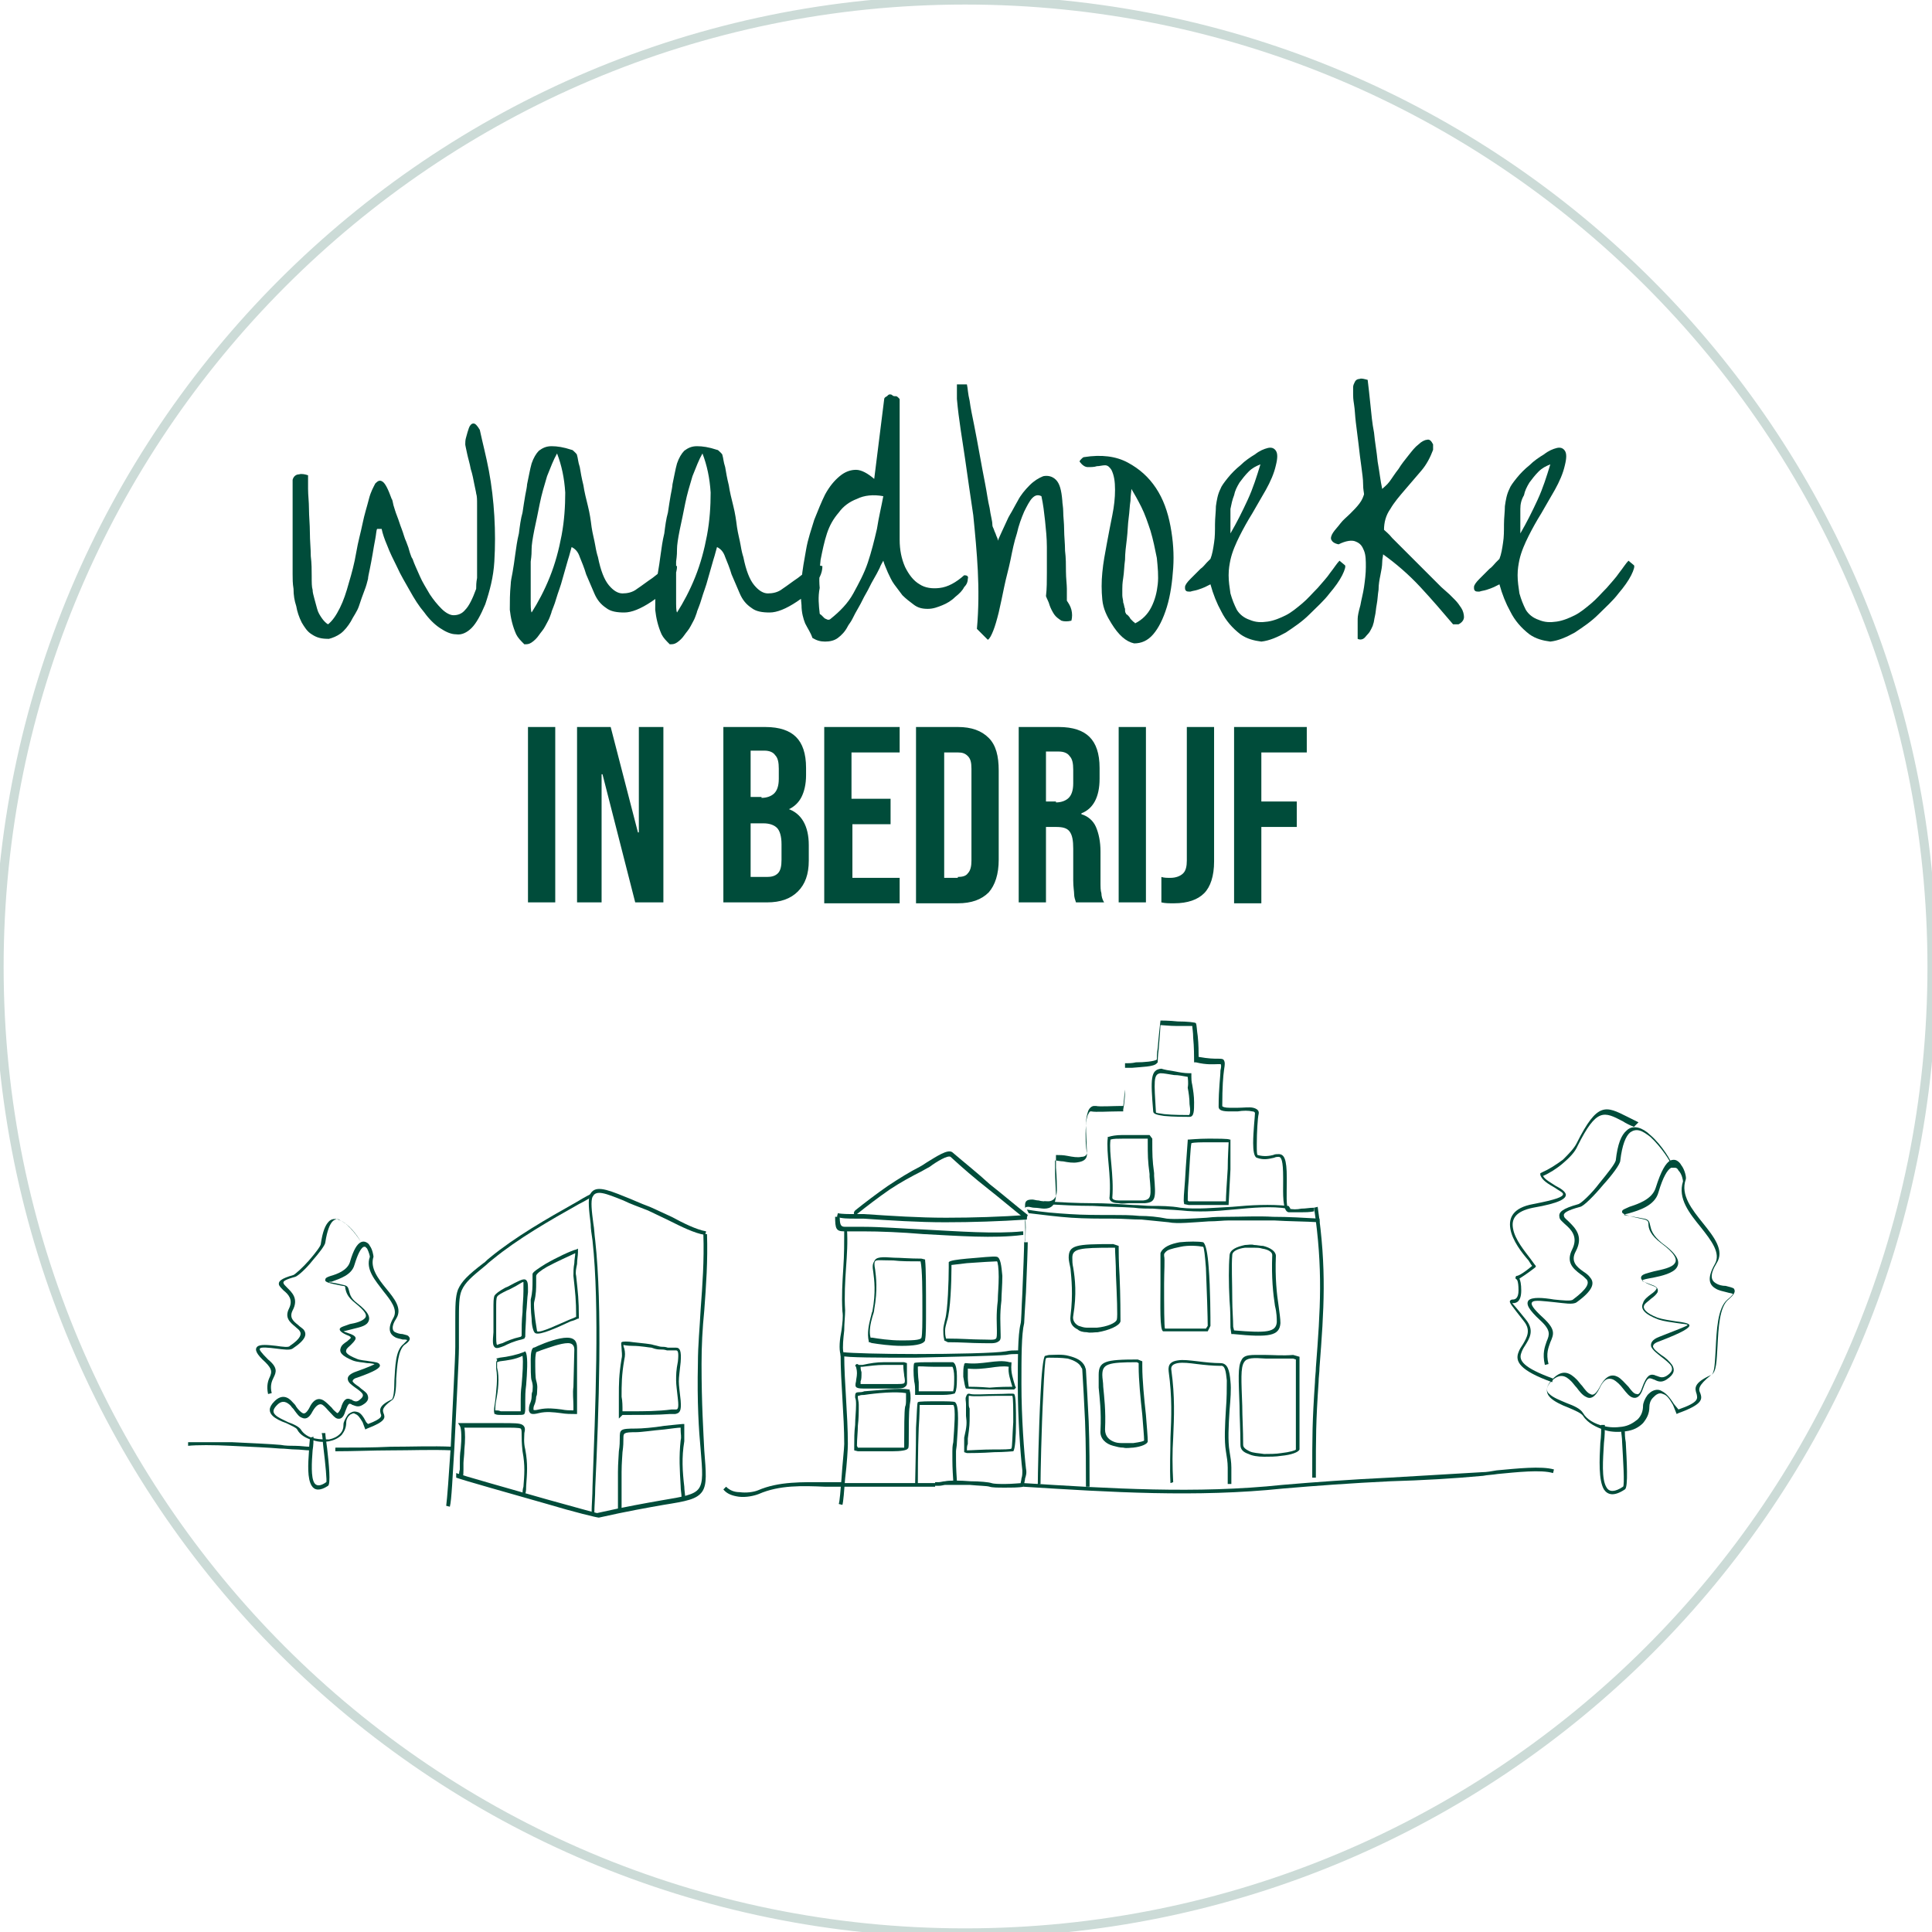 <?xml version="1.0" encoding="utf-8"?>
<!-- Generator: Adobe Illustrator 28.2.0, SVG Export Plug-In . SVG Version: 6.00 Build 0)  -->
<svg version="1.1" id="Laag_1" xmlns="http://www.w3.org/2000/svg" xmlns:xlink="http://www.w3.org/1999/xlink" x="0px" y="0px"
	 viewBox="0 0 212.6 212.6" style="enable-background:new 0 0 212.6 212.6;" xml:space="preserve">
<style type="text/css">
	.st0{fill-rule:evenodd;clip-rule:evenodd;fill:none;stroke:#004C3A;stroke-miterlimit:10;stroke-opacity:0.2;}
	.st1{fill:#004C3A;}
</style>
<path class="st0" d="M106.2,0C165,0,212.6,47.6,212.6,106.4S165,212.7,106.2,212.7S-0.1,165.1-0.1,106.4S47.5,0,106.2,0"/>
<g>
	<path class="st1" d="M149.4,68.1c0-0.3,0.1-0.8,0.3-1.5c0.1-0.6,0.3-1.3,0.4-2c0.1-0.7,0.2-1.5,0.2-2.2c0-0.7,0-1.3-0.2-1.8
		c-0.2-0.5-0.4-0.8-0.9-1c-0.4-0.2-1.1-0.1-1.9,0.3c-0.5-0.1-0.7-0.3-0.8-0.5c-0.1-0.2,0-0.5,0.2-0.8c0.2-0.3,0.5-0.6,0.8-1
		c0.3-0.4,0.7-0.7,1.1-1.1c0.4-0.4,0.7-0.7,1-1.1c0.3-0.4,0.4-0.7,0.5-1c0-0.2-0.1-0.5-0.1-1.1c0-0.6-0.1-1.2-0.2-2
		c-0.1-0.7-0.2-1.5-0.3-2.4c-0.1-0.8-0.2-1.6-0.3-2.4c-0.1-0.8-0.1-1.4-0.2-2c-0.1-0.6-0.1-0.9-0.1-1.1c0-0.3,0-0.5,0-0.8
		c0-0.2,0.1-0.4,0.2-0.6c0.1-0.2,0.3-0.3,0.5-0.3c0.2-0.1,0.5,0,0.9,0.1c0.1,0.8,0.2,1.7,0.3,2.7c0.1,1,0.2,2.1,0.4,3.1
		c0.1,1.1,0.3,2.1,0.4,3.2c0.2,1.1,0.3,2.1,0.5,3c0.2-0.2,0.5-0.4,0.8-0.8c0.3-0.4,0.6-0.9,1-1.4c0.3-0.5,0.7-1,1.1-1.5
		c0.4-0.5,0.7-0.9,1.1-1.2c0.3-0.3,0.7-0.5,0.9-0.5c0.3-0.1,0.5,0.1,0.7,0.5c0,0.1,0,0.1,0,0.3c0,0.1,0,0.2,0,0.3
		c-0.3,0.8-0.7,1.6-1.3,2.3c-0.6,0.7-1.2,1.4-1.8,2.1c-0.6,0.7-1.2,1.4-1.6,2.1c-0.5,0.7-0.7,1.5-0.7,2.3c0.2,0.2,0.5,0.4,0.9,0.9
		l2.7,2.7c0.5,0.5,1,1,1.5,1.5c0.5,0.5,0.9,0.9,1.2,1.2l0.9,0.8c0.1,0.1,0.3,0.3,0.6,0.6c0.3,0.3,0.5,0.6,0.7,0.9
		c0.2,0.3,0.3,0.7,0.3,1c0,0.3-0.2,0.6-0.6,0.8c-0.1,0-0.1,0-0.3,0s-0.2,0-0.3,0c-1.1-1.3-2.3-2.7-3.6-4.1c-1.3-1.4-2.7-2.6-4.1-3.6
		c0,0.2-0.1,0.5-0.1,0.9c0,0.4-0.1,0.9-0.2,1.4c-0.1,0.5-0.2,1-0.2,1.6c-0.1,0.6-0.1,1.1-0.2,1.6c-0.1,0.5-0.1,0.9-0.2,1.3
		c-0.1,0.4-0.1,0.7-0.2,0.9c0,0.1-0.1,0.3-0.2,0.5c-0.1,0.2-0.2,0.4-0.4,0.6c-0.2,0.2-0.3,0.4-0.5,0.5c-0.2,0.1-0.4,0.1-0.6,0
		c0-0.1,0-0.3,0-0.4c0-0.2,0-0.4,0-0.6c0-0.2,0-0.5,0-0.7C149.4,68.4,149.4,68.2,149.4,68.1 M135.4,56c0,0.1,0,0.3,0,0.6
		c0,0.3,0,0.5,0,0.8s0,0.6,0,0.8c0,0.3,0,0.4,0,0.5c0.7-1.2,1.3-2.4,1.9-3.7c0.6-1.3,1-2.6,1.4-3.9c-0.5,0.2-0.9,0.4-1.3,0.8
		c-0.4,0.4-0.7,0.8-1,1.2c-0.3,0.5-0.5,0.9-0.6,1.4C135.6,55,135.5,55.5,135.4,56z M136.5,69.8c-0.9-0.7-1.6-1.5-2.1-2.5
		c-0.5-0.9-0.9-1.9-1.2-3c-0.2,0.1-0.4,0.2-0.6,0.3c-0.2,0.1-0.5,0.2-0.8,0.3c-0.3,0.1-0.5,0.1-0.8,0.2c-0.3,0-0.4,0-0.5-0.1
		c-0.1-0.1-0.1-0.2-0.1-0.4c0-0.2,0.2-0.5,0.6-0.9c0.1-0.1,0.2-0.2,0.4-0.4c0.2-0.2,0.5-0.5,0.7-0.7c0.3-0.2,0.5-0.5,0.7-0.7
		c0.2-0.2,0.3-0.3,0.4-0.4c0.2-0.5,0.3-1.1,0.4-1.8c0.1-0.6,0.1-1.3,0.1-2c0-0.7,0.1-1.4,0.1-2c0.1-0.7,0.2-1.3,0.5-1.9
		c0.1-0.3,0.4-0.7,0.8-1.2c0.4-0.5,0.9-1,1.4-1.4c0.5-0.5,1.1-0.9,1.6-1.2c0.5-0.4,1-0.6,1.4-0.7c0.4-0.1,0.7,0,0.9,0.3
		c0.2,0.3,0.2,0.8,0,1.6c-0.2,0.9-0.6,1.8-1.1,2.7c-0.5,0.9-1,1.7-1.5,2.6c-0.5,0.8-1,1.7-1.4,2.5c-0.4,0.8-0.8,1.7-1,2.6
		c-0.1,0.5-0.2,1-0.2,1.7c0,0.7,0.1,1.3,0.2,2c0.2,0.7,0.4,1.2,0.7,1.8c0.3,0.5,0.8,0.9,1.4,1.1c0.7,0.3,1.3,0.3,2,0.2
		c0.7-0.1,1.4-0.4,2-0.7s1.2-0.8,1.8-1.3c0.6-0.5,1.1-1.1,1.7-1.7c0.5-0.6,1-1.1,1.4-1.7c0.4-0.5,0.7-1,1-1.3l0.6,0.5
		c0.1,0.1,0,0.5-0.3,1.1c-0.3,0.6-0.8,1.3-1.4,2c-0.6,0.8-1.4,1.5-2.2,2.3c-0.8,0.8-1.7,1.4-2.6,2c-0.9,0.5-1.8,0.9-2.7,1
		C138,70.5,137.2,70.3,136.5,69.8z M123.9,67.5c0,0.1,0.1,0.1,0.2,0.2c0.1,0.1,0.2,0.2,0.3,0.4c0.1,0.1,0.2,0.2,0.3,0.3
		c0.1,0.1,0.2,0.1,0.2,0.2c0.8-0.4,1.4-1,1.8-1.8s0.6-1.6,0.7-2.5c0.1-0.9,0-1.9-0.1-2.9c-0.2-1-0.4-2-0.7-3c-0.3-0.9-0.6-1.8-1-2.6
		c-0.4-0.8-0.8-1.5-1.1-2c0,0.3-0.1,0.7-0.1,1.3c-0.1,0.6-0.1,1.2-0.2,1.9c-0.1,0.7-0.1,1.5-0.2,2.3c-0.1,0.8-0.2,1.6-0.2,2.3
		c-0.1,0.7-0.1,1.4-0.2,2c-0.1,0.6-0.1,1-0.1,1.2c0,0.2,0,0.4,0,0.7c0,0.3,0.1,0.5,0.1,0.8c0.1,0.2,0.1,0.5,0.2,0.7
		C123.8,67.2,123.8,67.4,123.9,67.5z M122.3,68.6c-0.5-0.8-0.9-1.6-1-2.6c-0.1-1-0.1-2,0-3c0.1-1.1,0.3-2.1,0.5-3.2
		c0.2-1.1,0.4-2.1,0.6-3.1c0.2-1,0.3-1.9,0.3-2.8c0-0.9-0.1-1.6-0.4-2.2c-0.2-0.3-0.4-0.5-0.7-0.5c-0.3,0-0.6,0.1-0.9,0.1
		c-0.3,0.1-0.6,0.1-1,0.1c-0.3,0-0.6-0.2-0.9-0.6c0-0.1,0.1-0.2,0.2-0.3s0.2-0.2,0.3-0.2c1.9-0.3,3.5-0.1,4.8,0.6
		c1.3,0.7,2.3,1.6,3.1,2.8c0.8,1.2,1.3,2.6,1.6,4.2c0.3,1.6,0.4,3.1,0.3,4.6c-0.1,1.5-0.3,3-0.7,4.3c-0.4,1.3-0.9,2.3-1.5,3
		c-0.6,0.7-1.3,1-2.1,1C123.9,70.6,123.1,69.9,122.3,68.6z M107.5,69.2c0.2-2.2,0.2-4.4,0.1-6.4c-0.1-2-0.3-4.1-0.5-6.1
		c-0.3-2-0.6-4.1-0.9-6.2c-0.3-2.1-0.7-4.3-0.9-6.6c0-0.1,0-0.2,0-0.3c0-0.2,0-0.3,0-0.5c0-0.2,0-0.3,0-0.5c0-0.2,0-0.3,0-0.3h1.1
		c0.1,0.4,0.1,1,0.3,1.8c0.1,0.8,0.3,1.7,0.5,2.7s0.4,2.1,0.6,3.2c0.2,1.1,0.4,2.2,0.6,3.2c0.2,1,0.3,1.9,0.5,2.7
		c0.1,0.8,0.3,1.4,0.3,1.8c0,0.1,0,0.2,0.1,0.4c0.1,0.2,0.1,0.3,0.2,0.5c0.1,0.2,0.1,0.3,0.2,0.5c0.1,0.2,0.1,0.3,0.1,0.4
		c0.1-0.2,0.2-0.5,0.4-0.9c0.2-0.4,0.4-0.9,0.6-1.3c0.2-0.5,0.5-0.9,0.7-1.3c0.2-0.4,0.4-0.7,0.5-0.9c0.3-0.6,0.8-1.2,1.3-1.7
		c0.5-0.5,1-0.8,1.5-1c0.5-0.1,1,0,1.4,0.4c0.4,0.4,0.6,1.1,0.7,2.3c0,0.3,0.1,0.7,0.1,1.2c0,0.6,0.1,1.2,0.1,2
		c0,0.7,0.1,1.5,0.1,2.3c0.1,0.8,0.1,1.6,0.1,2.3c0,0.7,0.1,1.4,0.1,1.9c0,0.6,0,1,0,1.3c0.2,0.3,0.4,0.6,0.5,1
		c0.1,0.4,0.1,0.8,0,1.2c-0.4,0.1-0.8,0.1-1.1,0c-0.3-0.2-0.6-0.4-0.8-0.7s-0.4-0.7-0.5-1c-0.1-0.4-0.3-0.7-0.4-1
		c0.1-0.8,0.1-1.7,0.1-2.6c0-0.9,0-1.9,0-2.8c0-1-0.1-1.9-0.2-2.9c-0.1-0.9-0.2-1.8-0.4-2.7c-0.4-0.2-0.7-0.1-1,0.2
		c-0.3,0.3-0.6,0.9-0.9,1.5c-0.3,0.7-0.6,1.5-0.8,2.4c-0.3,0.9-0.5,1.9-0.7,2.9c-0.2,1-0.5,2-0.7,3c-0.2,1-0.4,1.9-0.6,2.8
		c-0.2,0.8-0.4,1.5-0.6,2c-0.2,0.5-0.4,0.9-0.6,1L107.5,69.2z M90.2,67.5c0,0.1,0.1,0.1,0.2,0.2c0.1,0.1,0.2,0.2,0.3,0.3
		c0.1,0.1,0.2,0.1,0.4,0.2c0.1,0,0.2,0,0.3-0.1c1-0.8,1.9-1.7,2.5-2.8c0.6-1.1,1.2-2.2,1.6-3.4c0.4-1.2,0.7-2.4,1-3.7
		c0.2-1.3,0.5-2.5,0.7-3.6c-1.1-0.2-2.1-0.1-2.9,0.3c-0.8,0.3-1.5,0.8-2,1.5c-0.6,0.7-1,1.4-1.3,2.3c-0.3,0.9-0.5,1.9-0.7,2.9
		c-0.1,1-0.2,2-0.1,3.1C90,65.7,90.1,66.6,90.2,67.5z M88.6,68.6c-0.2-0.5-0.4-1.2-0.4-2c-0.1-0.8-0.1-1.8,0-2.8
		c0.1-1.1,0.3-2.2,0.5-3.3c0.2-1.2,0.6-2.3,0.9-3.3c0.4-1,0.8-2,1.2-2.8c0.5-0.9,1-1.5,1.6-2c0.6-0.5,1.2-0.7,1.8-0.7
		c0.6,0,1.3,0.4,2,1l1.1-8.8c0-0.1,0.1-0.2,0.3-0.3c0.1-0.1,0.2-0.2,0.3-0.2c0.1,0,0.2,0,0.3,0.1c0.1,0.1,0.2,0.1,0.4,0.1
		c0.1,0,0.2,0.1,0.3,0.2c0.1,0.1,0.1,0.1,0.1,0.2v15.4c0,1.1,0.2,2.1,0.6,3c0.4,0.8,0.9,1.5,1.6,1.9c0.6,0.4,1.4,0.5,2.2,0.4
		c0.9-0.1,1.8-0.6,2.7-1.4c0.3,0,0.5,0.1,0.4,0.4c0,0.3-0.1,0.6-0.4,0.9c-0.2,0.4-0.5,0.7-1,1.1c-0.4,0.4-0.9,0.7-1.4,0.9
		c-0.5,0.2-1,0.4-1.6,0.4c-0.6,0-1.1-0.1-1.6-0.5c-0.4-0.3-0.8-0.6-1.2-1c-0.3-0.4-0.6-0.8-0.9-1.2c-0.3-0.4-0.5-0.9-0.7-1.3
		c-0.2-0.5-0.4-0.9-0.5-1.3c-0.1,0.2-0.3,0.5-0.4,0.8c-0.2,0.4-0.4,0.8-0.7,1.3c-0.3,0.5-0.5,1-0.8,1.5c-0.3,0.5-0.5,1-0.8,1.5
		c-0.3,0.5-0.5,0.9-0.7,1.3c-0.2,0.4-0.4,0.6-0.5,0.8c-0.3,0.6-0.7,1-1.1,1.3c-0.4,0.3-0.9,0.4-1.4,0.4c-0.5,0-0.9-0.1-1.4-0.4
		C89.2,69.6,88.9,69.2,88.6,68.6z M74.5,60.4c0,0.3,0,0.7-0.1,1.4c0,0.7,0,1.4,0,2.1c0,0.7,0,1.5,0,2.1c0,0.7,0,1.2,0.1,1.4
		c0.7-1.1,1.4-2.4,2-3.9c0.6-1.5,1-3,1.3-4.6c0.3-1.6,0.4-3.2,0.4-4.7c-0.1-1.6-0.4-3-0.9-4.3c-0.4,0.7-0.7,1.5-1.1,2.5
		c-0.3,1-0.6,2-0.8,3c-0.2,1-0.4,2-0.6,2.9C74.6,59.3,74.5,60,74.5,60.4z M72.8,69.8c-0.4-0.9-0.6-1.8-0.7-2.7c0-0.9,0-1.8,0.1-2.8
		c0-0.3,0.1-0.8,0.2-1.3c0.1-0.6,0.2-1.2,0.3-2c0.1-0.7,0.2-1.5,0.4-2.3c0.1-0.8,0.2-1.6,0.4-2.3c0.1-0.7,0.2-1.3,0.3-1.9
		c0.1-0.5,0.2-1,0.2-1.2c0.2-0.9,0.3-1.6,0.5-2.3c0.2-0.6,0.5-1.1,0.8-1.4c0.4-0.3,0.8-0.5,1.4-0.5c0.6,0,1.3,0.1,2.2,0.4
		c0.1,0,0.2,0.1,0.4,0.3c0.1,0.1,0.2,0.2,0.2,0.3c0.1,0.3,0.1,0.7,0.3,1.3c0.1,0.6,0.2,1.2,0.4,2c0.1,0.7,0.3,1.5,0.5,2.3
		c0.2,0.8,0.3,1.5,0.4,2.3c0.1,0.7,0.3,1.4,0.4,2c0.1,0.6,0.2,1,0.3,1.3c0.3,1.5,0.7,2.5,1.2,3.1c0.5,0.6,1,0.9,1.5,0.9
		c0.5,0,1.1-0.1,1.6-0.5c0.6-0.4,1.1-0.8,1.7-1.2c0.5-0.4,1-0.8,1.5-1.1c0.5-0.3,0.9-0.3,1.2-0.2c0,0.4-0.1,0.8-0.3,1.2
		c-0.2,0.4-0.4,0.7-0.7,1.1c-0.3,0.3-0.6,0.6-0.9,0.9c-0.3,0.3-0.6,0.5-0.9,0.7c-1.2,0.8-2.2,1.2-3,1.2c-0.8,0-1.5-0.1-2-0.5
		c-0.6-0.4-1-0.9-1.3-1.6c-0.3-0.7-0.6-1.4-0.9-2.1c-0.2-0.7-0.5-1.4-0.7-1.9c-0.2-0.6-0.5-0.9-0.9-1.1c-0.1,0.3-0.2,0.8-0.4,1.4
		c-0.2,0.7-0.4,1.4-0.6,2.1c-0.2,0.8-0.5,1.5-0.7,2.2c-0.2,0.7-0.4,1.1-0.5,1.4c0,0.1-0.1,0.3-0.2,0.6c-0.1,0.3-0.3,0.6-0.5,1
		c-0.2,0.4-0.5,0.7-0.7,1s-0.5,0.6-0.8,0.8c-0.3,0.2-0.5,0.2-0.8,0.2C73.3,70.5,73,70.2,72.8,69.8z M58.5,60.4c0,0.3,0,0.7-0.1,1.4
		c0,0.7,0,1.4,0,2.1c0,0.7,0,1.5,0,2.1c0,0.7,0,1.2,0.1,1.4c0.7-1.1,1.4-2.4,2-3.9c0.6-1.5,1-3,1.3-4.6c0.3-1.6,0.4-3.2,0.4-4.7
		c-0.1-1.6-0.4-3-0.9-4.3c-0.4,0.7-0.7,1.5-1.1,2.5c-0.3,1-0.6,2-0.8,3c-0.2,1-0.4,2-0.6,2.9C58.6,59.3,58.5,60,58.5,60.4z
		 M56.8,69.8c-0.4-0.9-0.6-1.8-0.7-2.7c0-0.9,0-1.8,0.1-2.8c0-0.3,0.1-0.8,0.2-1.3c0.1-0.6,0.2-1.2,0.3-2c0.1-0.7,0.2-1.5,0.4-2.3
		c0.1-0.8,0.2-1.6,0.4-2.3c0.1-0.7,0.2-1.3,0.3-1.9c0.1-0.5,0.2-1,0.2-1.2c0.2-0.9,0.3-1.6,0.5-2.3c0.2-0.6,0.5-1.1,0.8-1.4
		c0.4-0.3,0.8-0.5,1.4-0.5c0.6,0,1.3,0.1,2.2,0.4c0.1,0,0.2,0.1,0.4,0.3c0.1,0.1,0.2,0.2,0.2,0.3c0.1,0.3,0.1,0.7,0.3,1.3
		c0.1,0.6,0.2,1.2,0.4,2c0.1,0.7,0.3,1.5,0.5,2.3c0.2,0.8,0.3,1.5,0.4,2.3c0.1,0.7,0.3,1.4,0.4,2c0.1,0.6,0.2,1,0.3,1.3
		c0.3,1.5,0.7,2.5,1.2,3.1c0.5,0.6,1,0.9,1.5,0.9c0.5,0,1.1-0.1,1.6-0.5c0.6-0.4,1.1-0.8,1.7-1.2c0.5-0.4,1-0.8,1.5-1.1
		c0.5-0.3,0.9-0.3,1.2-0.2c0,0.4-0.1,0.8-0.3,1.2c-0.2,0.4-0.4,0.7-0.7,1.1c-0.3,0.3-0.6,0.6-0.9,0.9c-0.3,0.3-0.6,0.5-0.9,0.7
		c-1.2,0.8-2.2,1.2-3,1.2c-0.8,0-1.5-0.1-2-0.5c-0.6-0.4-1-0.9-1.3-1.6c-0.3-0.7-0.6-1.4-0.9-2.1c-0.2-0.7-0.5-1.4-0.7-1.9
		c-0.2-0.6-0.5-0.9-0.9-1.1c-0.1,0.3-0.2,0.8-0.4,1.4c-0.2,0.7-0.4,1.4-0.6,2.1c-0.2,0.8-0.5,1.5-0.7,2.2c-0.2,0.7-0.4,1.1-0.5,1.4
		c0,0.1-0.1,0.3-0.2,0.6c-0.1,0.3-0.3,0.6-0.5,1c-0.2,0.4-0.5,0.7-0.7,1s-0.5,0.6-0.8,0.8c-0.3,0.2-0.5,0.2-0.8,0.2
		C57.3,70.5,57,70.2,56.8,69.8z M34.3,69.8c-0.5-0.3-0.8-0.8-1.1-1.3c-0.3-0.6-0.5-1.2-0.6-1.8c-0.2-0.6-0.3-1.2-0.3-1.9
		c-0.1-0.6-0.1-1.1-0.1-1.6c0-0.3,0-0.7,0-1.2c0-0.5,0-1.2,0-1.9c0-0.7,0-1.4,0-2.2c0-0.7,0-1.5,0-2.1V54c0-0.6,0-1,0-1.2
		c0.1-0.4,0.4-0.6,0.7-0.6c0.3-0.1,0.7,0,1,0.1c0,0.3,0,0.8,0,1.5c0,0.7,0.1,1.4,0.1,2.2c0,0.8,0.1,1.7,0.1,2.6
		c0,0.9,0.1,1.8,0.1,2.6c0.1,0.8,0.1,1.6,0.1,2.2c0,0.7,0,1.2,0.1,1.5c0,0.3,0.1,0.6,0.2,1c0.1,0.4,0.2,0.7,0.3,1.1s0.3,0.7,0.5,1
		c0.2,0.3,0.5,0.6,0.7,0.7c0.5-0.4,0.9-1,1.3-1.8c0.4-0.8,0.7-1.7,1-2.8c0.3-1,0.6-2.1,0.8-3.3c0.2-1.2,0.5-2.2,0.7-3.2
		c0.2-1,0.5-1.9,0.7-2.7c0.2-0.8,0.5-1.3,0.7-1.7c0.3-0.3,0.5-0.4,0.8-0.2c0.3,0.2,0.6,0.8,1,1.9c0.1,0.1,0.1,0.3,0.2,0.7
		c0.1,0.3,0.2,0.7,0.4,1.2c0.2,0.5,0.3,0.9,0.5,1.4c0.2,0.5,0.3,1,0.5,1.4c0.2,0.5,0.3,0.8,0.4,1.2c0.1,0.3,0.2,0.6,0.3,0.7
		c0.2,0.6,0.5,1.2,0.8,1.9c0.3,0.7,0.7,1.3,1.1,2c0.4,0.6,0.8,1.1,1.3,1.6c0.4,0.4,0.9,0.7,1.3,0.7s0.9-0.1,1.3-0.6
		c0.4-0.4,0.8-1.2,1.2-2.3c0-0.3,0-0.7,0.1-1.2c0-0.5,0-1.2,0-1.9c0-0.7,0-1.4,0-2.2c0-0.8,0-1.5,0-2.2c0-0.7,0-1.3,0-1.8
		c0-0.5,0-0.9-0.1-1.2c0-0.1-0.1-0.5-0.2-1c-0.1-0.5-0.2-1.1-0.4-1.7c-0.1-0.6-0.3-1.2-0.4-1.7c-0.1-0.5-0.2-0.9-0.2-1
		c0-0.2,0-0.5,0.1-0.8c0.1-0.4,0.2-0.7,0.3-1s0.3-0.5,0.5-0.5c0.2,0,0.4,0.2,0.7,0.7c0.3,1.4,0.7,2.9,1,4.5c0.3,1.6,0.5,3.3,0.6,5
		c0.1,1.7,0.1,3.3,0,5c-0.1,1.7-0.5,3.2-1,4.7c-0.5,1.2-1,2.1-1.5,2.6c-0.5,0.5-1.1,0.8-1.7,0.7c-0.6,0-1.2-0.3-1.8-0.7
		c-0.6-0.4-1.2-1-1.7-1.7c-0.6-0.7-1.1-1.5-1.6-2.4s-1-1.7-1.4-2.6c-0.4-0.8-0.8-1.6-1.1-2.4c-0.3-0.7-0.5-1.3-0.6-1.8h-0.5
		c-0.1,0.2-0.1,0.6-0.2,1.1c-0.1,0.5-0.2,1.1-0.3,1.7c-0.1,0.6-0.2,1.1-0.3,1.6c-0.1,0.5-0.2,0.9-0.2,1.1c-0.1,0.4-0.2,0.8-0.4,1.3
		c-0.2,0.5-0.4,1.1-0.6,1.7s-0.6,1.1-0.9,1.7c-0.3,0.5-0.7,1-1.1,1.3c-0.4,0.3-0.9,0.5-1.3,0.6C35.4,70.3,34.9,70.2,34.3,69.8z"/>
	<path class="st1" d="M167.3,56c0,0.1,0,0.3,0,0.6c0,0.3,0,0.5,0,0.8s0,0.6,0,0.8c0,0.3,0,0.4,0,0.5c0.7-1.2,1.3-2.4,1.9-3.7
		c0.6-1.3,1-2.6,1.4-3.9c-0.5,0.2-0.9,0.4-1.3,0.8c-0.4,0.4-0.7,0.8-1,1.2c-0.3,0.5-0.5,0.9-0.6,1.4C167.4,55,167.3,55.5,167.3,56
		 M168.3,69.8c-0.9-0.7-1.6-1.5-2.1-2.5c-0.5-0.9-0.9-1.9-1.2-3c-0.2,0.1-0.4,0.2-0.6,0.3c-0.2,0.1-0.5,0.2-0.8,0.3
		c-0.3,0.1-0.5,0.1-0.8,0.2c-0.3,0-0.4,0-0.5-0.1c-0.1-0.1-0.1-0.2-0.1-0.4c0-0.2,0.2-0.5,0.6-0.9c0.1-0.1,0.2-0.2,0.4-0.4
		c0.2-0.2,0.5-0.5,0.7-0.7c0.3-0.2,0.5-0.5,0.7-0.7c0.2-0.2,0.3-0.3,0.4-0.4c0.2-0.5,0.3-1.1,0.4-1.8c0.1-0.6,0.1-1.3,0.1-2
		c0-0.7,0.1-1.4,0.1-2c0.1-0.7,0.2-1.3,0.5-1.9c0.1-0.3,0.4-0.7,0.8-1.2c0.4-0.5,0.9-1,1.4-1.4c0.5-0.5,1.1-0.9,1.6-1.2
		c0.5-0.4,1-0.6,1.4-0.7c0.4-0.1,0.7,0,0.9,0.3c0.2,0.3,0.2,0.8,0,1.6c-0.2,0.9-0.6,1.8-1.1,2.7c-0.5,0.9-1,1.7-1.5,2.6
		c-0.5,0.8-1,1.7-1.4,2.5c-0.4,0.8-0.8,1.7-1,2.6c-0.1,0.5-0.2,1-0.2,1.7c0,0.7,0.1,1.3,0.2,2c0.2,0.7,0.4,1.2,0.7,1.8
		c0.3,0.5,0.8,0.9,1.4,1.1c0.7,0.3,1.3,0.3,2,0.2c0.7-0.1,1.4-0.4,2-0.7s1.2-0.8,1.8-1.3c0.6-0.5,1.1-1.1,1.7-1.7
		c0.5-0.6,1-1.1,1.4-1.7c0.4-0.5,0.7-1,1-1.3l0.6,0.5c0.1,0.1,0,0.5-0.3,1.1c-0.3,0.6-0.8,1.3-1.4,2c-0.6,0.8-1.4,1.5-2.2,2.3
		c-0.8,0.8-1.7,1.4-2.6,2c-0.9,0.5-1.8,0.9-2.7,1C169.8,70.5,169,70.3,168.3,69.8z"/>
</g>
<path class="st1" d="M135.8,80h8v2.8h-5v5.4h3.9v2.8h-3.9v8.4h-3V80z M129.2,99.4c-0.6,0-1,0-1.4-0.1v-2.8c0.3,0.1,0.6,0.1,1,0.1
	c0.6,0,1.1-0.2,1.4-0.5c0.3-0.3,0.4-0.8,0.4-1.4V80h3v14.8c0,1.6-0.4,2.8-1.1,3.5C131.8,99,130.7,99.4,129.2,99.4z M123.1,80h3v19.3
	h-3V80z M116.2,88.3c0.6,0,1.1-0.2,1.4-0.5c0.3-0.3,0.5-0.8,0.5-1.6v-1.5c0-0.7-0.1-1.2-0.4-1.5c-0.2-0.3-0.6-0.5-1.2-0.5h-1.4v5.5
	H116.2z M112,80h4.5c1.6,0,2.7,0.4,3.4,1.1s1.1,1.8,1.1,3.4v1.2c0,2-0.7,3.3-2,3.8v0.1c0.7,0.2,1.3,0.7,1.6,1.4
	c0.3,0.7,0.5,1.6,0.5,2.7V97c0,0.6,0,1,0.1,1.3c0,0.3,0.1,0.7,0.3,1h-3.1c-0.1-0.3-0.2-0.6-0.2-0.9c0-0.3-0.1-0.8-0.1-1.5v-3.5
	c0-0.9-0.1-1.5-0.4-1.9c-0.3-0.4-0.8-0.5-1.5-0.5h-1.1v8.3h-3V80z M105.4,96.5c0.5,0,0.9-0.1,1.1-0.4c0.3-0.3,0.4-0.8,0.4-1.4V84.6
	c0-0.7-0.1-1.1-0.4-1.4c-0.3-0.3-0.6-0.4-1.1-0.4h-1.5v13.8H105.4z M100.8,80h4.6c1.5,0,2.6,0.4,3.4,1.2c0.8,0.8,1.1,2,1.1,3.6v9.8
	c0,1.6-0.4,2.8-1.1,3.6c-0.8,0.8-1.9,1.2-3.4,1.2h-4.6V80z M90.8,80H99v2.8h-5.3v5.1H98v2.8h-4.2v5.9H99v2.8h-8.3V80z M84.4,96.5
	c0.5,0,0.9-0.1,1.2-0.4c0.3-0.3,0.4-0.8,0.4-1.5v-1.7c0-0.9-0.2-1.5-0.5-1.8c-0.3-0.3-0.8-0.5-1.5-0.5h-1.4v5.9H84.4z M83.8,87.8
	c0.6,0,1.1-0.2,1.4-0.5c0.3-0.3,0.5-0.8,0.5-1.6v-1.1c0-0.7-0.1-1.2-0.4-1.5c-0.2-0.3-0.6-0.5-1.2-0.5h-1.5v5.1H83.8z M79.6,80h4.6
	c1.6,0,2.7,0.4,3.4,1.1s1.1,1.8,1.1,3.4v0.8c0,1-0.2,1.8-0.5,2.4c-0.3,0.6-0.8,1.1-1.5,1.4V89c1.5,0.5,2.3,1.9,2.3,4v1.7
	c0,1.5-0.4,2.6-1.2,3.4c-0.8,0.8-1.9,1.2-3.4,1.2h-4.8V80z M63.4,80h3.8l3,11.6h0.1V80h2.7v19.3h-3.1l-3.6-14.1h-0.1v14.1h-2.7V80z
	 M58.1,80h3v19.3h-3V80z"/>
<g>
	<path class="st1" d="M112.8,136.5c0.1-1.1,0.1-1.9,0-2.5c0-0.5,0-0.9,0-1.4c0-0.5,0.3-0.6,0.8-0.6c0.2,0,0.4,0.1,0.7,0.1
		c0.3,0.1,0.7,0.1,1,0.1c0.5,0,1-0.3,1-1.2c0-0.3,0-1.5-0.1-2.5c0-0.7,0-1.3,0-1.3l0-0.1l0.1,0c0.3,0,0.7,0,1.2,0.1
		c0.5,0.1,1.1,0.2,1.5,0.1c0.4,0,0.7-0.2,0.6-0.7c0-0.4-0.1-1.8-0.1-2.9c0-0.5,0.1-1,0.2-1.3c0.1-0.4,0.4-0.7,0.7-0.7
		c0.1,0,0.1,0,0.2,0c0.4,0.1,1.9,0,2.8,0l0.2,0c0.1-0.5,0.1-1.2,0.2-1.8c0-1,0-2,0-2.7l0-0.2l0.2,0c0.2,0,0.6,0,1-0.1
		c0.9,0,2-0.1,2.3-0.3c0-0.2,0-0.7,0.1-1.3c0.1-1.3,0.3-3,0.3-3l0,0l0,0c0,0,1,0,1.9,0.1c1,0,2,0.1,2,0.2l0,0l0,0l0,0
		c0.1,0.2,0.1,0.8,0.2,1.4c0.1,0.9,0.1,1.9,0.1,2.3c1.1,0.2,1.7,0.2,2.1,0.2c0.4,0,0.6,0,0.7,0.2c0.1,0.2,0.1,0.4,0,1
		c-0.1,0.7-0.2,1.9-0.2,4c0,0.1,0.3,0.2,0.8,0.2c0.3,0,0.6,0,0.9,0c0.6,0,1.3-0.1,1.7,0c0.4,0.1,0.7,0.3,0.6,0.7
		c-0.1,0.4-0.2,2-0.2,3.3c0,0.7,0,1.2,0.1,1.2c0.7,0.2,1.3,0.1,1.7,0c0.2-0.1,0.4-0.1,0.6-0.1c0.6,0,0.9,0.5,0.9,2.6
		c0,0.1,0,0.3,0,0.5c0,1-0.1,2.9,0.2,2.9c0.5,0.1,0.9,0.1,1.4,0c0.5,0,0.9-0.1,1.4-0.1l0,0.4c-0.5,0.1-1,0.1-1.4,0.1
		c-0.5,0-1,0-1.4,0c-0.7-0.1-0.6-2.2-0.6-3.3c0-0.2,0-0.4,0-0.5c0-1.9-0.2-2.3-0.5-2.3c-0.1,0-0.3,0-0.5,0.1c-0.5,0.1-1.1,0.3-1.9,0
		c-0.3-0.1-0.4-0.8-0.4-1.6c0-1.3,0.2-3,0.2-3.3c0-0.1-0.1-0.2-0.3-0.2c-0.4-0.1-1-0.1-1.6,0c-0.3,0-0.6,0-0.9,0
		c-0.7,0-1.2-0.1-1.2-0.5c0-2.1,0.2-3.3,0.2-4c0.1-0.4,0.1-0.7,0-0.7c0,0-0.1,0-0.3,0c-0.4,0-1.2,0.1-2.4-0.2l-0.2,0v-0.2
		c0-0.4,0-1.5-0.1-2.5c0-0.6-0.1-1.1-0.1-1.3c-0.1,0-0.9,0-1.7,0c-0.8,0-1.6-0.1-1.8-0.1c0,0.2-0.1,1.6-0.2,2.7
		c-0.1,0.7-0.1,1.3-0.1,1.3l0,0.1l-0.1,0.1c-0.3,0.4-1.7,0.4-2.7,0.5c-0.3,0-0.6,0-0.8,0c0,0.7,0,1.7,0,2.6c0,0.7-0.1,1.5-0.2,2
		l0,0.2l-0.2,0c-0.1,0-0.2,0-0.4,0c-0.9,0-2.5,0.1-2.9,0c0,0-0.1,0-0.1,0c-0.1,0-0.2,0.2-0.3,0.4c-0.1,0.3-0.2,0.7-0.2,1.2
		c-0.1,1.1,0,2.5,0.1,2.9c0.1,0.7-0.3,1-1,1.1c-0.5,0.1-1.1,0-1.6-0.1c-0.3,0-0.7-0.1-0.9-0.1c0,0.2,0,0.6,0,1.1
		c0,1,0.1,2.3,0.1,2.6c0,1.3-0.6,1.6-1.3,1.6c-0.3,0-0.7-0.1-1.1-0.1c-0.2,0-0.5-0.1-0.6-0.1c-0.2,0-0.4,0-0.4,0.2
		c0,0.5,0,0.9,0,1.4c0,0.7,0.1,1.4-0.1,2.6L112.8,136.5z"/>
	<path class="st1" d="M113.1,136.5c0,0.6-0.1,3.4-0.2,5.7c-0.1,1.7-0.2,3.1-0.2,3.4c-0.3,1.2-0.3,3.8-0.3,6.7c0,3.7,0.3,7.6,0.5,9.3
		c0.1,0.5,0,0.8-0.1,1.1c0,0.2-0.1,0.4-0.1,0.7l-0.4,0c0-0.3,0.1-0.5,0.1-0.7c0.1-0.3,0.1-0.5,0.1-0.9c-0.2-1.7-0.5-5.7-0.5-9.3
		c0-2.9,0-5.6,0.3-6.8c0.1-0.3,0.1-1.7,0.2-3.4c0.1-2.3,0.2-5,0.2-5.6H113.1z"/>
	<path class="st1" d="M129.3,117.9c0.5,0.1,1,0.2,1.6,0.2l0.2,0v0.4c0,0.2,0,0.5,0.1,0.9c0.1,0.6,0.2,1.2,0.2,1.9
		c0,0.9,0,1.6-0.5,1.6c-0.4,0-1.8,0-2.8-0.1c-0.7-0.1-1.2-0.2-1.2-0.5c-0.3-3.6-0.3-4.6,0.9-4.7
		C128.1,117.7,128.6,117.8,129.3,117.9 M130.7,118.5c-0.6-0.1-1-0.2-1.5-0.2c-0.7-0.1-1.1-0.2-1.5-0.2c-0.8,0.1-0.7,0.9-0.5,4.3
		c0,0.1,0.4,0.1,0.9,0.2c1,0.1,2.3,0.1,2.7,0.1c0.2,0,0.2-0.6,0.1-1.2c0-0.6-0.1-1.3-0.2-1.8C130.8,119.1,130.7,118.7,130.7,118.5
		L130.7,118.5z"/>
	<path class="st1" d="M123.5,124.9c1.1,0,2.5,0,2.9,0h0.1l0.3,0.4v0.1c0,1.7,0,2.2,0.2,3.7l0,0.3c0.2,2.4,0.2,2.9-1,3
		c-0.3,0-0.6,0-1,0l-0.2,0c-0.2,0-0.3,0-0.5,0c-0.4,0-0.8,0.1-1.2,0c-0.6,0-1.1-0.2-1-0.7c0.1-1.2,0-2.4-0.1-3.5
		c-0.1-1.1-0.2-2.2-0.1-3l0-0.1l0.1,0C122.3,125,122.8,124.9,123.5,124.9 M126.3,125.3c-0.5,0-1.8,0-2.8,0c-0.5,0-1,0-1.3,0.1
		c-0.1,0.8,0,1.7,0.1,2.8c0.1,1.1,0.2,2.4,0.1,3.6c0,0.2,0.3,0.3,0.7,0.3c0.3,0,0.8,0,1.1,0c0.2,0,0.4,0,0.5,0l0.2,0
		c0.4,0,0.7,0,0.9,0c0.9-0.1,0.9-0.5,0.7-2.6l0-0.3c-0.2-1.5-0.2-2-0.2-3.7L126.3,125.3z"/>
	<path class="st1" d="M133.2,132.6c-0.8,0-1.7,0-2.4,0l0,0l-0.5-0.1l0-0.1c-0.1-0.2,0-1.2,0.1-2.5c0.1-1.9,0.3-4.2,0.3-4.4l0-0.1
		l0.1,0c0.1,0,1.1-0.1,2.1-0.1c1.1,0,2.3,0,2.4,0.1l0.1,0l0,0.1c0,0.1,0,1.6,0,3.2c-0.1,1.8-0.2,3.7-0.2,3.8l0,0.1H135
		C134.5,132.6,133.8,132.6,133.2,132.6 M130.8,132.2c0.7,0,1.6,0,2.4,0c0.6,0,1.1,0,1.7,0c0-0.5,0.1-2.1,0.2-3.6
		c0-1.3,0.1-2.6,0.1-2.9c-0.3,0-1.3,0-2.2,0c-0.8,0-1.6,0-1.9,0.1c-0.1,0.5-0.2,2.5-0.3,4.1c-0.1,1-0.1,1.9-0.1,2.2L130.8,132.2z"/>
	<path class="st1" d="M94.2,133.4C94.2,133.4,94.2,133.4,94.2,133.4L94.2,133.4L94.2,133.4z M112.9,134.2c-1.4-1.1-2.8-2.3-4.2-3.4
		c-1.4-1.1-2.8-2.3-4.1-3.5c-0.3-0.2-1.5,0.5-2.3,1.1c-0.4,0.2-0.7,0.4-0.9,0.5c-1,0.5-2.3,1.2-3.5,2c-1.3,0.9-2.6,1.9-3.6,2.7
		c-0.2,0.1-0.3,0.1-0.3,0l0,0c-0.1-0.1,0-0.3,0.1-0.4l0,0l0,0l0,0c1-0.8,2.3-1.8,3.6-2.7c1.2-0.8,2.5-1.6,3.5-2.1
		c0.2-0.1,0.5-0.3,0.8-0.5c1-0.6,2.3-1.5,2.8-1.1c1.4,1.2,2.8,2.3,4.1,3.5c1.4,1.1,2.8,2.3,4.2,3.4L112.9,134.2z"/>
	<path class="st1" d="M92.4,133.7c0,1.1,0.1,1.3,0.6,1.3c0.2,0,0.4,0,0.6,0c0.4,0,0.9,0,1.4,0c2,0,4.4,0.2,6.7,0.3
		c3.8,0.2,7.8,0.5,10.8,0.2l0.1,0l0,0.4l-0.1,0c-3.1,0.4-7.1,0.1-10.9-0.1c-2.4-0.2-4.7-0.3-6.7-0.3c-0.6,0-1,0-1.4,0
		c-0.3,0-0.5,0-0.6,0c-0.9,0-1-0.3-1-1.6H92.4z"/>
	<path class="st1" d="M113,134.2c-3,0.2-6,0.3-9,0.3c-3,0-6-0.2-9-0.4c-0.3,0-0.6,0-0.9,0c-0.7,0-1.5,0-2-0.2l0.1-0.4
		c0.4,0.1,1.2,0.1,1.9,0.1c0.4,0,0.7,0,1,0c3,0.2,6,0.4,9,0.4c3,0,6-0.1,8.9-0.3L113,134.2z"/>
	<path class="st1" d="M93.2,135.2c0.1,1.5,0,2.9-0.1,4.3c-0.1,1.5-0.2,3.1-0.1,4.7c0,0.6-0.1,1.4-0.1,2.2c-0.1,0.9-0.2,1.8-0.1,2.4
		c0.8,0.1,4.2,0.2,7.9,0.2c4.3,0,8.9-0.1,10-0.3c0.5-0.1,0.8-0.1,1.2-0.1l0.3,0v0.4l-0.3,0c-0.4,0-0.7,0-1.2,0.1
		c-1.1,0.1-5.7,0.2-10,0.3c-3.9,0-7.6,0-8.1-0.2l-0.1,0l0-0.1c-0.2-0.7-0.1-1.7,0.1-2.7c0.1-0.8,0.2-1.5,0.1-2.1
		c-0.1-1.7,0-3.2,0.1-4.8c0.1-1.4,0.1-2.8,0.1-4.2L93.2,135.2z"/>
	<path class="st1" d="M92.9,149c0,1.6,0.1,3.2,0.2,4.9v0c0.1,1.7,0.2,3.4,0.2,5c0,0.5-0.1,2.2-0.3,3.8c-0.1,1.3-0.2,2.6-0.3,2.9
		l-0.4-0.1c0.1-0.3,0.2-1.5,0.3-2.8c0.1-1.6,0.3-3.3,0.3-3.8c0-1.6-0.1-3.3-0.2-5c-0.1-1.7-0.2-3.3-0.2-4.9H92.9z"/>
	<path class="st1" d="M112.6,163.6c-0.4,0.1-1.3,0.1-2.1,0.1c-0.7,0-1.3,0-1.6-0.1c-0.3-0.1-1.2-0.1-2.2-0.2c-1.1,0-2.3,0-2.7,0
		c-0.1,0-0.4,0.1-0.7,0.1c-0.2,0-0.3,0-0.4,0v-0.4c0.1,0,0.2,0,0.4,0c0.2,0,0.5-0.1,0.7-0.1c0.4-0.1,1.6-0.1,2.8,0
		c1,0,2,0.1,2.3,0.2c0.3,0.1,0.9,0.1,1.5,0.1c0.8,0,1.6-0.1,2-0.1L112.6,163.6z"/>
	<path class="st1" d="M98.4,138.4c0.7,0,1.7,0.1,3,0.1h0l0.4,0.1l0,0.1c0.1,0.8,0.1,3.3,0.1,5.5c0,1.5,0,2.8-0.1,3.2c0,0,0,0,0,0.1
		c-0.2,0.5-1.4,0.6-2.6,0.6c-1.2,0-2.6-0.2-3.2-0.3c-0.1,0-0.3-0.1-0.3-0.1l-0.1,0l0-0.1c-0.2-0.9,0-1.8,0.2-2.6
		c0.1-0.3,0.1-0.5,0.2-0.7c0.4-2.1,0.2-3.5,0.1-4.3c-0.1-0.6-0.1-0.9,0.1-1.2C96.4,138.3,97,138.3,98.4,138.4 M101.3,138.8
		c-1.2,0-2.2,0-3-0.1c-1.3,0-1.9-0.1-2,0.1c-0.1,0.1-0.1,0.4,0,0.9c0.1,0.8,0.3,2.2-0.1,4.4c0,0.2-0.1,0.5-0.2,0.8
		c-0.2,0.7-0.4,1.6-0.2,2.3c0,0,0.1,0,0.2,0c0.6,0.1,1.9,0.3,3.1,0.3c1.1,0,2.2,0,2.3-0.3c0,0,0,0,0,0c0.1-0.4,0.1-1.6,0.1-3.1
		C101.5,142.1,101.5,139.7,101.3,138.8L101.3,138.8z"/>
	<path class="st1" d="M107.8,147.8c-0.8,0-2-0.1-3.5-0.1h0l-0.4-0.2l0-0.1c-0.1-0.4-0.1-0.7-0.1-1.1c0-0.3,0.1-0.6,0.2-1.1
		c0.3-1,0.4-4.4,0.4-5.7c0-0.3,0-0.5,0-0.6c0.1-0.2,1-0.3,2-0.4c1.4-0.1,3-0.3,3.3-0.2c0,0,0,0,0,0c0.4,0.1,0.5,1,0.6,2.1
		c0,1-0.1,2.1-0.1,2.6c0,0.1,0,0.1,0,0.1c-0.2,1.6-0.1,2.6-0.1,3.3c0,0.7,0.1,1-0.2,1.2C109.5,147.9,109,147.8,107.8,147.8
		 M104.3,147.3c1.5,0,2.7,0.1,3.5,0.1c1.1,0,1.6,0.1,1.8-0.1c0.1-0.1,0.1-0.4,0.1-0.9c0-0.7-0.1-1.7,0.1-3.3c0,0,0-0.1,0-0.1
		c0-0.5,0.1-1.5,0.1-2.5c0-0.9-0.1-1.7-0.2-1.7l0,0l0,0c-0.3,0-1.9,0.1-3.3,0.2c-0.9,0.1-1.7,0.2-1.7,0.2c0,0,0,0.1,0,0.4
		c0,1.3-0.1,4.7-0.5,5.8c-0.1,0.4-0.2,0.7-0.2,1c0,0.3,0,0.5,0.1,0.9L104.3,147.3z"/>
	<path class="st1" d="M117.6,138.4c0-1.4,0.8-1.5,4.9-1.5h0l0.6,0.2l0,0.1c0,0.5,0,1.7,0.1,3.2c0.1,2.2,0.1,4.6,0.1,5
		c-0.1,0.5-1.3,1-2.5,1.2c-0.4,0-0.8,0.1-1.2,0c-0.4,0-0.8-0.1-1-0.3c-0.6-0.3-0.9-0.7-0.8-1.5c0.3-2.4,0.1-4.1,0-5.2
		C117.7,139.1,117.6,138.7,117.6,138.4 M122.5,137.3c-3.7,0-4.5,0.1-4.5,1.1c0,0.3,0,0.7,0.1,1.1c0.2,1.2,0.4,2.9,0,5.3
		c-0.1,0.5,0.2,0.9,0.6,1.1c0.3,0.1,0.6,0.2,0.9,0.2c0.4,0,0.7,0,1.1,0c1.1-0.1,2.1-0.5,2.2-0.9c0.1-0.3,0-2.7-0.1-4.9
		c0-1.3-0.1-2.4-0.1-3L122.5,137.3z"/>
	<path class="st1" d="M133,139.4c0.2,2.4,0.2,5.8,0.2,6.5v0l-0.3,0.6h-0.1c-0.2,0-0.4,0-0.6,0c-1.3,0-4,0-4.2,0
		c-0.4-0.1-0.3-2.9-0.3-5.2c0-1.4,0-2.7,0-3.1c0-0.1,0-0.2,0-0.3c0.1-0.3,0.4-0.6,0.8-0.8c0.4-0.2,0.8-0.3,1.3-0.4
		c1-0.1,2.1-0.1,2.6,0C132.7,136.9,132.9,138,133,139.4 M132.9,145.9c0-0.8-0.1-4.1-0.2-6.4c-0.1-1.3-0.2-2.2-0.3-2.3
		c-0.5-0.1-1.6-0.2-2.5,0c-0.5,0.1-0.9,0.2-1.2,0.3c-0.3,0.1-0.5,0.3-0.6,0.5c0,0.1,0,0.1,0,0.2c0.1,0.4,0,1.7,0,3.1
		c0,2.2,0,4.8,0.1,4.9c0.1,0,2.7,0,4,0l0.5,0L132.9,145.9z"/>
	<path class="st1" d="M140.9,145.6c-0.1,1.4-1.2,1.6-5.2,1.2l-0.2,0l-0.1-0.7v0c0-0.8,0-1.9-0.1-3c-0.1-1.9-0.1-3.8,0-4.9
		c0-0.7,0.8-1,1.7-1.2c0.3,0,0.7-0.1,1,0c0.3,0,0.7,0.1,1,0.1c0.8,0.2,1.4,0.6,1.4,1.1c-0.1,2.4,0.1,4.2,0.3,5.5
		C140.8,144.5,140.9,145.1,140.9,145.6 M135.8,146.4c3.6,0.3,4.6,0.2,4.7-0.9c0-0.4,0-1-0.2-1.8c-0.2-1.3-0.4-3.1-0.3-5.6
		c0-0.3-0.4-0.6-1.1-0.7c-0.3-0.1-0.6-0.1-0.9-0.1c-0.3,0-0.7,0-1,0c-0.8,0.1-1.4,0.4-1.4,0.8c-0.1,1.1,0,3.1,0,4.9
		c0,1.1,0.1,2.2,0.1,3L135.8,146.4z"/>
	<rect x="92.6" y="163.2" class="st1" width="10.3" height="0.4"/>
	<path class="st1" d="M100.7,163.4c0-0.5,0.1-3.9,0.1-6.3c0.1-1.5,0.1-2.7,0.2-2.8c0.1-0.1,1.2-0.1,2.2-0.1c0.9,0,1.8,0,1.9,0.1
		c0.5,0.4,0.3,2.9,0.2,4.4c0,0.4-0.1,0.8-0.1,1c0,1.6,0,1.7,0.1,3.3l0,0.2l-0.4,0l0-0.2c-0.1-1.6-0.1-1.7-0.1-3.3c0-0.2,0-0.6,0.1-1
		c0.1-1.5,0.3-3.8,0-4.1c0,0-0.8,0-1.7,0c-1,0-2,0-2,0c0,0,0,1.1-0.1,2.5c-0.1,2.4-0.1,5.8-0.1,6.3H100.7z"/>
	<path class="st1" d="M98.2,159.7c-1.5,0-3.5,0-3.8,0h0l-0.4-0.1v-0.5c0-0.8,0-1.5,0.1-2.3c0-0.7,0.1-1.5,0.1-2.2
		c0-0.3,0-0.6-0.1-0.8c0-0.1,0-0.1,0-0.2c0-0.3,0.1-0.4,0.4-0.4c0.1,0,0.4,0,0.6-0.1c1.5-0.1,3.8-0.4,4.9-0.2l0.1,0l0,0.1
		c0.1,0.3,0.1,0.6,0.1,0.9c0,0.3-0.1,0.6-0.1,0.9c-0.1,0.4-0.1,2.5-0.1,3.7c0,0.5,0,0.9-0.1,0.9C99.8,159.6,99.1,159.7,98.2,159.7
		 M94.4,159.3c0.4,0,2.4,0,3.8,0c0.8,0,1.3,0,1.3,0c0,0,0-0.2,0-0.7c0-1.2,0-3.3,0.1-3.8c0.1-0.2,0.1-0.5,0.1-0.8c0-0.2,0-0.5,0-0.7
		c-1.1-0.2-3.3,0-4.6,0.2c-0.2,0-0.4,0-0.6,0.1c-0.1,0-0.1,0-0.1,0c0,0,0,0.1,0,0.2c0,0.2,0.1,0.4,0.1,0.8c0,0.8,0,1.5-0.1,2.3
		c0,0.7-0.1,1.4-0.1,2.2L94.4,159.3L94.4,159.3z"/>
	<path class="st1" d="M109.4,159.8c-1.3,0.1-2.8,0.1-3,0.1h0l-0.3-0.1l0-0.1c0-0.2,0-0.6,0-0.9c0-0.3,0-0.5,0-0.6
		c0.3-1.3,0.3-1.6,0.2-2.4c0-0.2,0-0.5,0-0.8c0-0.1,0-0.3,0-0.5c0-0.3-0.1-0.6,0-0.8c0.1-0.3,0.2-0.4,0.5-0.3c0.4,0.1,1.7,0,2.8,0
		c1,0,1.9-0.1,2,0h0c0,0,0,0,0,0c0.2,0.2,0.2,1.7,0.2,3.2c0,1.5-0.1,2.9-0.3,3.1c0,0,0,0,0,0l0,0
		C111.4,159.7,110.5,159.8,109.4,159.8 M106.4,159.6c0.4,0,1.7-0.1,3-0.1c1,0,1.8,0,1.9-0.1c0.1-0.2,0.1-1.5,0.2-2.9
		c0-1.4,0-2.7-0.1-2.9c-0.1,0-0.9,0-1.8,0c-1.1,0-2.4,0.1-2.9,0c-0.1,0-0.1,0-0.1,0.1c0,0.2,0,0.4,0,0.7c0,0.2,0,0.4,0.1,0.6
		c0,0.3,0,0.6,0,0.8c0,0.9,0,1.1-0.2,2.5c0,0.1,0,0.3,0,0.6C106.4,159.1,106.4,159.4,106.4,159.6z"/>
	<path class="st1" d="M103.7,153.5c-1.1,0-2.6,0-2.8,0l-0.2,0V153c0-0.2,0-0.6-0.1-1c-0.1-0.8-0.1-1.8,0-2c0.1-0.1,1-0.1,2-0.1
		c1,0,2,0,2.2,0c0.1,0,0.1,0,0.2,0.1c0.2,0.2,0.3,0.8,0.3,1.4c0,0.6,0,1.2-0.1,1.6c0,0.1-0.1,0.2-0.1,0.3
		C105,153.4,104.4,153.5,103.7,153.5 M101.1,153.1c0.5,0,1.6,0,2.6,0c0.7,0,1.1,0,1.2,0c0,0,0,0,0-0.1c0.1-0.3,0.1-0.9,0.1-1.5
		c0-0.5-0.1-1-0.2-1.1c-0.2,0-1.2,0-2.1,0c-0.9,0-1.7-0.1-1.7,0c0,0.1,0,1,0.1,1.7C101.1,152.4,101.1,152.8,101.1,153.1L101.1,153.1
		z"/>
	<path class="st1" d="M111.4,152.6c-0.2-0.7-0.5-1.5-0.4-2.2c-0.6-0.1-1.3,0-2,0.1c-0.8,0.1-1.6,0.2-2.5,0.1c0,0.2,0,0.6,0,1
		c0,0.4,0.1,0.9,0.1,1c0.2,0,1.2,0,2.3,0.1C110,152.6,111,152.6,111.4,152.6 M111.7,152.5l0.1,0.2l-0.2,0.2l-0.1,0
		c-0.2,0-1.4,0-2.6,0c-1.2,0-2.4-0.1-2.5-0.1h0c0,0,0,0-0.1,0c-0.1-0.1-0.2-0.7-0.3-1.3c0-0.6,0-1.1,0.1-1.3v0c0,0,0,0,0-0.1
		l0.1-0.1l0.1,0c0.9,0.1,1.7,0,2.5-0.1c0.8-0.1,1.6-0.2,2.3,0l0.2,0l0,0.2C111.2,151,111.5,151.8,111.7,152.5z"/>
	<path class="st1" d="M97.2,149.9c0.7,0,1.4,0,2.3,0h0l0.3,0.1l0,0.1c0,0.6,0,1,0,1.4c0,0.6,0.1,0.9-0.2,1.1
		c-0.2,0.2-0.6,0.2-1.4,0.2c-0.3,0-0.8,0-1.3,0c-0.6,0-1.1,0-1.5,0c-0.6,0-0.9,0-1.1-0.1c-0.2-0.1-0.2-0.3-0.1-0.7
		c0-0.2,0.1-0.5,0.1-0.9c0-0.4-0.1-0.6-0.1-0.7c-0.2-0.1,0-0.3,0.1-0.3c0,0,0.1,0,0.2,0.1c0,0,0.1,0,0.4,0
		C95.8,150,96.5,149.9,97.2,149.9 M99.4,150.2c-0.9,0-1.6,0-2.2,0c-0.7,0-1.4,0.1-2.3,0.2c-0.1,0-0.2,0-0.2,0c0,0.1,0,0.3,0.1,0.6
		c0,0.5,0,0.8-0.1,1c0,0.2,0,0.3,0,0.3c0.1,0,0.3,0,0.9,0c0.4,0,0.9,0,1.5,0c0.5,0,1,0,1.3,0c0.7,0,1,0,1.1-0.1
		c0.1-0.1,0.1-0.3,0-0.8C99.5,151.2,99.4,150.8,99.4,150.2z"/>
	<path class="st1" d="M139.3,149.1c0.8,0,1.8,0.1,3,0l0,0l0.7,0.2l0,1.5c0,2.3,0,8.4,0,8.7c-0.1,0.3-0.9,0.6-2,0.7
		c-0.6,0.1-1.3,0.1-1.9,0.1c-0.7,0-1.3-0.1-1.7-0.3c-0.6-0.2-0.9-0.5-0.9-1c0-1.7-0.1-3.1-0.1-4.3c-0.1-2.9-0.2-4.3,0.2-5
		C136.9,149,137.7,149.1,139.3,149.1 M142.3,149.5c-1.2,0-2.2,0-3,0c-1.4-0.1-2.1-0.1-2.4,0.4c-0.4,0.6-0.3,2-0.2,4.8
		c0,1.2,0.1,2.6,0.1,4.3c0,0.3,0.3,0.5,0.7,0.7c0.4,0.2,1,0.2,1.6,0.3c0.6,0,1.3,0,1.9-0.1c0.9-0.1,1.6-0.3,1.6-0.4
		c0-0.3,0-6.4,0-8.7c0-0.7,0-0.4,0-0.8v-0.4L142.3,149.5z"/>
	<path class="st1" d="M128.8,163.2c-0.1-1.8,0-3.4,0-5c0.1-2.2,0.2-4.4-0.2-7.3c-0.1-0.8,0.3-1.1,1-1.2c0.6-0.1,1.3,0,2.2,0.1
		c0.8,0.1,1.7,0.2,2.5,0.2c0.8,0,1,0.8,1.1,2c0.1,0.9,0,2-0.1,3.2c-0.1,1.6-0.2,3.4,0,4.5c0.1,0.6,0.2,1.2,0.2,1.8
		c0,0.6,0,1.3,0,1.8h-0.4c0-0.6,0-1.2,0-1.8c0-0.6-0.1-1.2-0.2-1.8c-0.2-1.2-0.1-2.9,0-4.6c0.1-1.2,0.1-2.3,0.1-3.2
		c-0.1-1-0.2-1.7-0.7-1.6c-0.8,0-1.8-0.1-2.6-0.2c-0.8-0.1-1.5-0.2-2.1-0.1c-0.5,0.1-0.8,0.3-0.7,0.8c0.4,2.9,0.3,5.1,0.2,7.4
		c-0.1,1.6-0.1,3.1,0,4.9L128.8,163.2z"/>
	<path class="st1" d="M120.9,151.3c0-1.5,0.7-1.7,4.3-1.7h0l0.5,0.2v0.6c0,1.4,0.2,3.5,0.4,5.3c0.1,1.3,0.2,2.4,0.2,2.9
		c0,0.3-0.7,0.6-1.6,0.7c-0.3,0-0.7,0.1-1.1,0c-0.4,0-0.7-0.1-1.1-0.2c-0.8-0.2-1.5-0.8-1.4-1.7c0.1-2.1-0.1-3.6-0.2-4.7
		C120.9,152.1,120.9,151.7,120.9,151.3 M125.1,149.9c-3.2,0-3.8,0.2-3.8,1.4c0,0.4,0.1,0.8,0.1,1.3c0.1,1.1,0.3,2.6,0.2,4.7
		c0,0.8,0.5,1.2,1.1,1.4c0.3,0.1,0.6,0.1,1,0.1c0.3,0,0.7,0,1,0c0.7-0.1,1.2-0.2,1.2-0.3c0-0.4-0.1-1.5-0.2-2.8
		c-0.2-1.8-0.4-3.9-0.4-5.3V150L125.1,149.9z"/>
	<path class="st1" d="M114.2,163.4c0-0.9,0.1-6.1,0.3-9.9c0.1-2.3,0.3-4.2,0.5-4.3c0.1,0,0.3-0.1,0.5-0.1c0.5,0,1.4-0.1,2.1,0.1
		c0.8,0.2,1.5,0.5,1.8,1.2c0,0.1,0.1,0.2,0.1,0.4c0.1,1.6,0.2,3.6,0.3,5.6c0.1,2.6,0.1,5.3,0.1,7.2h-0.4c0-2,0-4.7-0.1-7.2
		c-0.1-2.1-0.2-4.1-0.3-5.6c0-0.1,0-0.2-0.1-0.3c-0.2-0.5-0.8-0.8-1.5-1c-0.7-0.1-1.5-0.1-2-0.1c-0.2,0-0.4,0-0.4,0.1h0
		c-0.1,0-0.2,1.7-0.3,3.9c-0.2,3.8-0.3,9-0.3,9.9L114.2,163.4z"/>
	<path class="st1" d="M145,132.8c1,6.9,0.7,11.2,0.2,17.7c0,0.5-0.1,1.1-0.1,1.6c-0.3,4.4-0.3,6-0.3,10.3h0v0.2h-0.4v-0.2h0
		c0-4.3,0-5.9,0.3-10.3c0-0.5,0.1-1.1,0.1-1.6c0.5-6.5,0.8-10.8-0.2-17.6L145,132.8z"/>
	<path class="st1" d="M112.6,163.2c4.8,0.3,9.5,0.6,14.3,0.7c4.7,0.1,9.5,0,14.2-0.5c3.5-0.3,7.6-0.6,11.8-0.8
		c3.4-0.2,6.9-0.4,10.2-0.6c0.5,0,1-0.1,1.6-0.2c2.2-0.2,4.9-0.5,6.3-0.1l-0.1,0.4c-1.3-0.4-4-0.1-6.1,0.1c-0.6,0.1-1.1,0.1-1.6,0.2
		c-3.2,0.3-6.7,0.5-10.2,0.6c-4.2,0.2-8.3,0.5-11.8,0.8c-4.8,0.5-9.5,0.6-14.3,0.5c-4.8-0.1-9.5-0.4-14.3-0.7L112.6,163.2z"/>
	<path class="st1" d="M92.7,163.6c-0.6,0-1.3,0-1.9,0c-2.5-0.1-5-0.2-7.3,0.8c-0.5,0.2-1.4,0.4-2.2,0.3c-0.7-0.1-1.3-0.3-1.7-0.8
		l0.3-0.3c0.4,0.4,0.9,0.6,1.5,0.6c0.7,0.1,1.5,0,2-0.2c2.3-1,4.9-0.9,7.5-0.9c0.6,0,1.3,0,1.9,0V163.6z"/>
	<path class="st1" d="M50.2,162.1c0.8,0.3,5.8,1.7,10,2.9c2.9,0.8,5.4,1.5,5.5,1.5c3.1-0.7,5.4-1.1,7.1-1.4c2.4-0.4,3.6-0.6,4.1-1.3
		c0.5-0.7,0.4-1.9,0.2-4.3c-0.2-2.1-0.4-5.2-0.3-9.5c0-2,0.2-3.9,0.3-5.9c0.2-2.7,0.4-5.4,0.3-8.3l0.4,0c0.1,2.9-0.1,5.7-0.3,8.4
		c-0.2,2-0.3,3.9-0.3,5.9c0,4.4,0.2,7.4,0.3,9.5c0.2,2.5,0.3,3.7-0.2,4.5c-0.6,0.9-1.8,1.1-4.3,1.5c-1.7,0.3-4,0.7-7.1,1.4
		c-0.2,0-2.7-0.6-5.7-1.5c-4.2-1.2-9.2-2.6-10-2.9L50.2,162.1z"/>
	<path class="st1" d="M65.1,166.5c0-0.9,0.1-1.9,0.1-2.9c0.3-8.4,0.8-19.8,0-27.1c-0.1-0.7-0.2-1.3-0.2-1.8
		c-0.2-1.6-0.3-2.6-0.1-3.2c0.5-1.1,1.7-0.7,3.9,0.2c0.8,0.3,1.6,0.7,2.7,1.1c0.7,0.3,1.5,0.7,2.4,1.1c1.3,0.7,2.7,1.4,3.8,1.6
		l-0.1,0.4c-1.2-0.2-2.6-0.9-4-1.6c-0.8-0.4-1.7-0.8-2.3-1.1c-1-0.4-1.9-0.7-2.7-1.1c-2-0.8-3-1.2-3.4-0.4c-0.2,0.5-0.1,1.5,0.1,3
		c0.1,0.5,0.1,1.1,0.2,1.8c0.8,7.3,0.4,18.8,0,27.2c0,1-0.1,2-0.1,2.9L65.1,166.5z"/>
	<path class="st1" d="M65.3,131.6c-0.5,0.3-1,0.6-1.6,0.9h0c-3.2,1.8-6.7,3.8-9.5,6.1c-0.1,0.1-0.4,0.3-0.7,0.6
		c-1.6,1.3-2.3,1.9-2.7,2.8c-0.3,0.7-0.3,1.7-0.3,3.5c0,0.8,0,1.7,0,2.8c0,1.4-0.3,6.6-0.5,11c-0.2,3.1-0.3,5.8-0.5,6.5l-0.4-0.1
		c0.1-0.7,0.3-3.4,0.5-6.5c0.2-4.4,0.5-9.7,0.5-11c0-1.1,0-2,0-2.7c0-1.8,0-2.8,0.3-3.6c0.4-0.9,1.1-1.6,2.8-2.9
		c0.2-0.1,0.3-0.3,0.7-0.6c2.8-2.3,6.3-4.3,9.5-6.1l0,0c0.5-0.3,1-0.6,1.6-0.9L65.3,131.6z"/>
	<path class="st1" d="M75,164.8c0-0.4-0.1-0.8-0.1-1.3c-0.1-1.7-0.2-3.2,0-5c0.1-0.4,0-0.7,0-1.1c0-0.1,0-0.2,0-0.3
		c-0.3,0-1,0.1-1.8,0.2c-1.2,0.1-2.5,0.3-3.1,0.3c-1.4,0-1.4,0.1-1.4,0.7c0,0.4,0,0.8-0.1,1.5c0,0.2-0.1,1.2-0.1,2.2
		c0,1.2,0,2.5,0,2.8c0,0.2,0,0.4,0,0.6c0,0.3,0,0.5,0,0.7l-0.4,0c0-0.2,0-0.4,0-0.7c0-0.2,0-0.4,0-0.6c0-0.3,0-1.6,0-2.8
		c0-1,0.1-2,0.1-2.3c0.1-0.6,0.1-1.1,0.1-1.4c0-1,0-1.1,1.8-1.1c0.6,0,1.9-0.1,3.1-0.3c1-0.1,1.9-0.2,2-0.2l0.2,0v0.2
		c0,0.2,0,0.3,0,0.5c0,0.4,0,0.8,0,1.2c-0.3,1.8-0.2,3.3,0,5c0,0.4,0.1,0.8,0.1,1.3L75,164.8z"/>
	<path class="st1" d="M69.4,155.7c-0.3,0-0.5,0-0.9,0l-0.4,0.4l0-0.6c0-0.7,0-1.3,0-1.9c0-1.3,0-2.3,0.3-4.1c0.1-0.4,0-0.8,0-1.1
		c0-0.3-0.1-0.6,0-0.7c0.1-0.1,0.7-0.1,1.3,0c0.9,0.1,2,0.2,2.2,0.3c0.5,0.1,0.7,0.2,0.9,0.2c0.2,0,0.4,0,0.7,0.1c0.2,0,0.4,0,0.6,0
		c0.1,0,0.2,0,0.3,0c0.4,0,0.6,0.3,0.5,1.6c-0.1,1-0.2,1.6-0.2,2.1c0,0.5,0.1,1.1,0.2,2.1c0.1,1.2-0.1,1.4-0.6,1.5
		c-0.1,0-0.2,0-0.3,0c-0.1,0-0.2,0-0.3,0C72.4,155.7,70.9,155.7,69.4,155.7 M68.5,155.3c0.2,0,0.6,0,0.9,0c1.5,0,3,0,4.5-0.2
		c0.1,0,0.2,0,0.3,0c0.1,0,0.2,0,0.2,0c0.2,0,0.3-0.2,0.2-1.1c-0.1-1-0.2-1.6-0.2-2.1c0-0.6,0-1.1,0.2-2.1c0.1-1,0-1.2-0.2-1.2
		c-0.1,0-0.2,0-0.3,0c-0.2,0-0.4,0-0.7,0c-0.3-0.1-0.5-0.1-0.7-0.1c-0.2,0-0.5,0-1-0.2c-0.2,0-1.2-0.2-2.1-0.2c-0.6,0-1-0.1-1-0.1
		c0,0,0,0.2,0.1,0.4c0.1,0.4,0.1,0.8,0,1.2c-0.3,1.7-0.3,2.8-0.3,4.1C68.5,154.2,68.5,154.7,68.5,155.3z"/>
	<path class="st1" d="M57.5,164.5c0-0.3,0-0.6,0.1-0.9c0.1-1.3,0.2-2.3-0.1-3.9c-0.1-0.9-0.1-1.5-0.1-1.9c0-0.3,0-0.5-0.1-0.6
		c-0.2-0.1-0.8-0.1-2.2-0.1c-0.5,0-1,0-1.7,0c-0.4,0-0.7,0-1.1,0c-0.4,0-0.8,0-1.2,0c0.1,0.5,0.1,1.5,0,2.4c0,0.6-0.1,1.2-0.1,1.5
		c0,0.2,0,0.4,0,0.7c0,0.3,0,0.7-0.1,0.9l-0.4,0c0-0.2,0-0.6,0.1-0.9c0-0.2,0-0.5,0-0.7c0-0.4,0-1,0.1-1.6c0.1-1,0.1-2.2-0.1-2.5
		l-0.2-0.3l0.4,0c0.6,0,1,0,1.5,0c0.3,0,0.7,0,1.1,0c0.6,0,1.2,0,1.7,0c1.5,0,2.1,0,2.4,0.2c0.3,0.2,0.3,0.5,0.2,0.9
		c0,0.4-0.1,1,0.1,1.8c0.3,1.6,0.2,2.6,0.1,4c0,0.3,0,0.6-0.1,0.9L57.5,164.5z"/>
	<path class="st1" d="M63.1,154.7c0-0.7-0.1-1.4,0-2.1l0.1-4.1c0-0.5-0.3-0.7-0.7-0.7c-0.8,0-2.1,0.5-3,0.8
		c-0.2,0.1-0.3,0.1-0.5,0.2c0,0-0.1,0.4-0.1,0.9c0,0.9,0,1.9,0.1,2.2c0.2,0.7,0.1,0.9,0.1,1.3c0,0.1,0,0.3-0.1,0.5
		c0,0.3-0.1,0.7-0.2,0.9c-0.1,0.2-0.1,0.4-0.1,0.5c0,0.1,0.2,0.1,0.6,0c0.9-0.2,1.7-0.1,2.5,0c0.5,0.1,0.9,0.1,1.3,0.1
		C63.1,155,63.1,154.8,63.1,154.7 M63.5,152.6c0,0.7,0,1.4,0,2.1c0,0.2,0,0.5,0,0.7l0,0.2l-0.2,0c-0.5,0-1,0-1.6-0.1
		c-0.8-0.1-1.6-0.2-2.4,0c-0.8,0.2-1,0.1-1.1-0.3c0-0.2,0-0.4,0.1-0.7c0.1-0.2,0.2-0.5,0.2-0.8c0-0.2,0-0.4,0.1-0.6
		c0-0.3,0.1-0.6-0.1-1.2c-0.1-0.2-0.1-1.4-0.1-2.3c0-0.7,0.1-1.2,0.3-1.3c0.1,0,0.3-0.1,0.5-0.2c0.9-0.4,2.3-0.9,3.2-0.9
		c0.7,0,1.1,0.3,1.1,1.1L63.5,152.6z"/>
	<path class="st1" d="M55,149.8l-0.3,0.1c0,0.1,0,0.1,0,0.2c0,0.2,0,0.3,0,0.4c0.3,1.1,0.1,2.6-0.1,3.6c-0.1,0.5-0.1,0.9-0.1,1.1
		c0.2,0,0.4,0,0.6,0.1c0.4,0,0.8,0,1.1,0c0.3,0,0.6,0,0.7,0c0.3,0,0.4,0,0.4,0c0,0,0-0.2,0-0.5c0-0.2,0-0.4,0-0.7c0-0.4,0-1,0.1-1.7
		c0.1-1.2,0.2-2.5,0.1-3.2C56.7,149.6,55.8,149.7,55,149.8 M54.6,149.5l0.4-0.1c0.9-0.1,1.8-0.3,2.6-0.6l0.2-0.1l0.1,0.2
		c0.2,0.6,0.1,2.2,0,3.5c-0.1,0.7-0.1,1.3-0.1,1.7c0,0.3,0,0.5,0,0.7c0,0.4,0,0.6-0.1,0.8c-0.1,0.1-0.3,0.1-0.7,0.1
		c-0.2,0-0.4,0-0.7,0c-0.3,0-0.7,0-1.1,0c-0.3,0-0.6,0-0.7-0.1l-0.1,0l0-0.1c-0.1-0.2,0-0.7,0.1-1.4c0.1-1,0.3-2.4,0.1-3.5
		c0-0.1,0-0.3,0-0.5c0-0.2,0-0.3,0.1-0.4l0-0.1L54.6,149.5L54.6,149.5z"/>
	<path class="st1" d="M57.9,144.5c0,0.9-0.1,1.7-0.1,2.6v0l-0.1,0.2l-0.3,0.1l0,0c-0.9,0.2-1.5,0.5-1.9,0.7c-0.5,0.2-0.8,0.3-1,0.2
		c-0.3-0.2-0.3-0.6-0.2-1.7v0c0-0.4,0-0.8,0-1.3c0-0.5,0-0.9,0-1.2c0-0.8,0-1.2,0.1-1.5c0.2-0.3,0.5-0.5,1.2-0.9
		c0.3-0.1,0.6-0.3,1-0.5c0.8-0.4,1.2-0.6,1.4-0.2c0.1,0.2,0.1,0.5,0.1,1l0,0.2C58,142.9,58,143.7,57.9,144.5 M57.4,147
		c0-0.8,0-1.7,0.1-2.6c0-0.8,0.1-1.5,0.1-2.3l0-0.2c0-0.4,0-0.7,0-0.8c0-0.1-0.3,0.1-0.8,0.4c-0.4,0.2-0.7,0.4-1,0.5
		c-0.6,0.3-1,0.5-1.1,0.7c-0.1,0.2-0.1,0.6-0.1,1.3c0,0.3,0,0.7,0,1.3c0,0.5,0,1,0,1.3c0,0.9,0,1.3,0.1,1.4c0,0,0.2-0.1,0.6-0.2
		c0.4-0.2,1.1-0.5,2-0.7L57.4,147z"/>
	<path class="st1" d="M60,139.1c1.2-0.7,2.9-1.5,3.4-1.6l0.2-0.1c0,0.1,0,0.3,0,0.4c0,0.4-0.1,0.8-0.1,1.3c-0.1,0.5-0.2,0.9-0.1,1.3
		l0,0c0.2,1.9,0.3,2.6,0.3,4.6v0.1l-0.1,0c-0.2,0.1-0.4,0.2-0.8,0.3c-1.3,0.6-3.4,1.6-3.9,1.3c-0.2-0.1-0.4-0.8-0.4-1.6
		c-0.1-0.8-0.1-1.8-0.1-2.1c0.2-0.8,0.2-1.4,0.2-2.1c0-0.2,0-0.4,0-0.7C58.6,140,59.2,139.6,60,139.1 M63.3,137.9
		c-0.6,0.3-2,0.9-3.1,1.5c-0.7,0.4-1.2,0.8-1.2,1c0,0.2,0,0.5,0,0.7c0,0.7,0,1.3-0.2,2.1c-0.1,0.3,0,1.2,0.1,2
		c0.1,0.7,0.2,1.3,0.2,1.3c0.4,0.2,2.4-0.8,3.6-1.3c0.3-0.1,0.5-0.2,0.7-0.3c0-1.9-0.1-2.6-0.3-4.5l0,0c0-0.4,0-0.9,0.1-1.4
		C63.2,138.6,63.3,138.2,63.3,137.9z"/>
	<path class="st1" d="M176.6,156.8c0,0.5,0,1.2-0.1,2c-0.1,1.8-0.3,4,0.3,4.9c0.3,0.5,0.9,0.5,1.8-0.1c0.2-0.1,0-3.1-0.1-4.9
		c0-0.5-0.1-1-0.1-1.2l0.4,0c0,0.2,0,0.7,0.1,1.2c0.1,1.9,0.3,5-0.1,5.2c-1.2,0.8-1.9,0.6-2.3,0c-0.6-1-0.5-3.3-0.4-5.1
		c0.1-0.8,0.1-1.5,0.1-2L176.6,156.8z"/>
	<path class="st1" d="M187.1,153.3c0.2,0.6,0.4,1.2-2.4,2.2l-0.2,0.1l-0.4-1c-0.4-0.7-0.7-1.1-1.1-1.2c-0.2-0.1-0.4-0.1-0.6,0
		c-0.2,0.1-0.3,0.2-0.5,0.4c-0.3,0.3-0.4,0.7-0.4,1c0,0.8-0.3,1.3-0.7,1.8c-0.5,0.5-1.1,0.8-1.9,0.9c-0.7,0.1-1.5,0.1-2.2-0.1
		c-1-0.3-2-0.8-2.5-1.6c-0.2-0.3-0.9-0.6-1.6-0.9c-0.8-0.3-1.6-0.7-2-1.1c-0.5-0.5-0.6-1.2,0.3-2.1c1.1-1.1,1.9-0.6,2.6,0.1
		c0.2,0.2,0.4,0.5,0.6,0.7c0.3,0.4,0.6,0.8,0.9,0.9c0.3,0.2,0.6,0,1-0.7c0.7-1.4,1.4-1.5,2-1.2c0.4,0.2,0.8,0.7,1.2,1.1
		c0.3,0.4,0.6,0.8,0.9,0.8c0.2,0.1,0.4-0.1,0.6-0.7c0.5-1.4,0.9-1.5,1.3-1.4c0.1,0,0.2,0.1,0.3,0.1c0.3,0.1,0.6,0.3,1.1,0
		c0.6-0.4,0.7-0.7,0.5-1.1c-0.2-0.3-0.7-0.7-1.1-1c-0.5-0.4-0.9-0.7-1.1-1.1c-0.1-0.4,0.1-0.8,0.9-1.1c2.3-0.9,3.1-1.2,3.1-1.3
		c0-0.1-0.5-0.1-1.1-0.2c-0.7-0.1-1.5-0.2-2.1-0.4c-1.6-0.6-2-1.2-1.7-1.8c0.1-0.4,0.5-0.7,0.9-1c0.3-0.2,0.5-0.4,0.6-0.6
		c0-0.1-0.1-0.2-0.4-0.3c-1.1-0.4-1.4-0.7-1.3-1c0.1-0.3,0.7-0.4,1.4-0.6c0.9-0.2,2-0.4,2.3-0.9c0.3-0.4,0-1.1-1.5-2.2
		c-1.2-0.9-1.4-1.6-1.4-2.1c0-0.3-0.1-0.4-0.4-0.5c-1.9-0.4-2.6-0.6-2.5-0.9c0-0.2,0.4-0.3,0.8-0.5c0.9-0.3,2.5-0.8,2.9-2.1
		c0.6-1.9,1.1-2.7,1.6-3c0.3-0.1,0.5-0.1,0.7,0c0.2,0.1,0.4,0.3,0.5,0.5c0.4,0.5,0.6,1.4,0.5,1.6c-0.6,1.7,0.7,3.3,1.9,4.8
		c1.2,1.5,2.4,3,1.5,4.4c-0.8,1.3-0.6,1.9-0.1,2.2c0.3,0.2,0.7,0.3,1.1,0.3c0.4,0.1,0.8,0.2,0.9,0.3c0.2,0.3,0.1,0.6-0.6,1.2
		c-1,0.8-1.1,3.2-1.2,5.1c-0.1,1.6-0.1,2.9-0.7,3.2C186.8,152.5,186.9,152.9,187.1,153.3 M184.7,155.1c2.3-0.8,2.1-1.2,2-1.7
		c-0.2-0.6-0.4-1.2,1.6-2.1c0.4-0.2,0.4-1.4,0.5-2.9c0.1-2,0.2-4.5,1.3-5.4c0.5-0.4,0.6-0.6,0.6-0.6c-0.1-0.1-0.4-0.1-0.7-0.2
		c-0.4-0.1-0.9-0.2-1.2-0.4c-0.7-0.4-1-1.1-0.1-2.7c0.7-1.2-0.4-2.6-1.5-4c-1.3-1.6-2.6-3.2-2-5.1c0-0.1-0.1-0.8-0.5-1.2
		c-0.1-0.2-0.2-0.3-0.4-0.3c-0.1,0-0.2,0-0.4,0c-0.4,0.2-0.9,1-1.4,2.7c-0.4,1.5-2.2,2-3.2,2.3c-0.3,0.1-0.6,0.1-0.6,0.2l2.2,0.4
		c0.6,0.1,0.6,0.4,0.7,0.8c0.1,0.4,0.2,1,1.3,1.9c1.8,1.3,2,2.1,1.6,2.7c-0.4,0.6-1.6,0.9-2.6,1.1c-0.6,0.1-1.1,0.2-1.2,0.3
		c0,0.1,0.3,0.2,1.1,0.5c0.6,0.2,0.7,0.5,0.6,0.8c-0.1,0.2-0.4,0.5-0.7,0.7c-0.3,0.3-0.7,0.5-0.8,0.8c-0.1,0.3,0.2,0.8,1.5,1.3
		c0.6,0.2,1.4,0.3,2,0.4c0.8,0.1,1.4,0.2,1.5,0.4c0.1,0.3-0.7,0.8-3.3,1.8c-0.6,0.2-0.7,0.4-0.7,0.6c0.1,0.3,0.5,0.6,0.9,0.9
		c0.5,0.3,0.9,0.7,1.2,1.1c0.3,0.5,0.3,1-0.6,1.6c-0.6,0.4-1,0.2-1.4,0c-0.1,0-0.2-0.1-0.3-0.1c-0.3-0.1-0.5,0-0.9,1.1
		c-0.3,0.9-0.7,1.1-1.1,1c-0.4-0.1-0.7-0.5-1.1-1c-0.3-0.4-0.7-0.8-1.1-1c-0.5-0.2-1-0.1-1.5,1c-0.5,1-1,1.2-1.5,0.9
		c-0.4-0.2-0.7-0.6-1-1c-0.2-0.2-0.4-0.5-0.6-0.7c-0.6-0.6-1.2-0.9-2.1-0.1c-0.7,0.7-0.7,1.2-0.3,1.5c0.4,0.4,1.2,0.7,1.9,1
		c0.8,0.3,1.5,0.6,1.8,1.1c0.4,0.7,1.3,1.2,2.2,1.4c0.7,0.2,1.4,0.2,2.1,0.1c0.7-0.1,1.2-0.4,1.7-0.8c0.4-0.4,0.6-0.9,0.6-1.5
		c0-0.3,0.2-0.8,0.5-1.2c0.2-0.2,0.4-0.4,0.7-0.5c0.3-0.1,0.6-0.1,0.9,0.1c0.4,0.2,0.8,0.6,1.3,1.4l0,0L184.7,155.1z"/>
	<path class="st1" d="M183.9,128.2c0-0.3-1.1-2-2.3-3.1c-0.4-0.3-0.8-0.6-1.2-0.7c-0.4-0.1-0.7,0-1,0.2c-0.5,0.4-0.9,1.4-1.1,3.1
		c0,0.4-0.9,1.6-1.9,2.7c-1,1.2-2.1,2.3-2.5,2.4c-1.5,0.4-1.9,0.7-1.8,1c0,0.2,0.3,0.4,0.5,0.6c0.7,0.7,1.7,1.6,0.8,3.3
		c-0.6,1.1,0.1,1.7,0.8,2.2c0.3,0.2,0.6,0.4,0.8,0.7c0.5,0.6,0.3,1.4-1.5,2.7c-0.4,0.3-1.4,0.1-2.4,0c-1.1-0.1-2.3-0.3-2.5,0
		c-0.2,0.2,0.1,0.7,1.2,1.7c1.4,1.3,1.2,1.8,0.8,2.7c-0.2,0.6-0.5,1.2-0.2,2.4l-0.4,0.1c-0.3-1.3,0-2,0.2-2.6
		c0.3-0.7,0.5-1.2-0.7-2.3c-1.3-1.2-1.6-1.8-1.3-2.2c0.4-0.4,1.6-0.3,2.8-0.1c1,0.1,1.9,0.2,2.1,0c1.6-1.2,1.8-1.8,1.5-2.2
		c-0.2-0.2-0.4-0.4-0.7-0.6c-0.8-0.6-1.6-1.3-0.9-2.7c0.7-1.4-0.1-2.2-0.8-2.8c-0.3-0.3-0.6-0.5-0.6-0.8v0c-0.1-0.5,0.3-0.9,2.1-1.4
		c0.3-0.1,1.4-1.1,2.3-2.3c0.9-1.1,1.7-2.1,1.8-2.5c0.2-1.8,0.6-2.8,1.2-3.3c0.4-0.4,0.9-0.4,1.3-0.3c0.4,0.1,0.9,0.4,1.3,0.8
		c1.3,1.1,2.4,3,2.4,3.3L183.9,128.2z"/>
	<path class="st1" d="M34.5,158.1c0,0.4,0,0.9-0.1,1.5c-0.1,1.3-0.2,3,0.2,3.6c0.2,0.3,0.6,0.4,1.3-0.1c0.1,0-0.1-2.1-0.3-3.7
		c-0.1-0.8-0.1-1.4-0.2-1.7l0.4,0c0,0.3,0.1,0.9,0.2,1.7c0.2,1.7,0.4,3.9,0.1,4.1c-0.9,0.6-1.5,0.5-1.8,0c-0.5-0.8-0.4-2.4-0.3-3.8
		c0-0.6,0.1-1.1,0.1-1.5L34.5,158.1z"/>
	<path class="st1" d="M42.2,155.5c0.2,0.5,0.3,0.9-1.8,1.7l-0.2,0.1l-0.3-0.8c-0.3-0.5-0.5-0.8-0.8-0.9c-0.1-0.1-0.3-0.1-0.4,0
		c-0.1,0-0.2,0.1-0.3,0.2c-0.2,0.2-0.3,0.5-0.3,0.7c0,0.6-0.2,1-0.5,1.4c-0.4,0.4-0.9,0.6-1.4,0.7c-0.5,0.1-1.1,0.1-1.7-0.1
		c-0.8-0.2-1.5-0.6-1.8-1.2c-0.1-0.2-0.6-0.4-1.2-0.7c-0.6-0.2-1.2-0.5-1.5-0.8c-0.4-0.4-0.5-0.9,0.2-1.6c0.8-0.8,1.5-0.5,2,0.1
		c0.2,0.2,0.3,0.3,0.4,0.5c0.2,0.3,0.5,0.6,0.7,0.7c0.2,0.1,0.4,0,0.7-0.5c0.5-1.1,1.1-1.2,1.6-0.9c0.3,0.2,0.6,0.5,0.9,0.8
		c0.2,0.3,0.5,0.5,0.6,0.6c0.1,0,0.2-0.1,0.4-0.5c0.3-1.1,0.7-1.2,1.1-1c0.1,0,0.2,0.1,0.2,0.1c0.2,0.1,0.4,0.2,0.7,0
		c0.4-0.3,0.5-0.5,0.4-0.7c-0.1-0.2-0.5-0.5-0.8-0.7c-0.4-0.3-0.7-0.5-0.8-0.8c-0.1-0.3,0-0.6,0.7-0.9c1.7-0.6,2.3-0.9,2.2-0.9
		c0,0-0.4-0.1-0.8-0.1c-0.5-0.1-1.1-0.1-1.6-0.3c-1.2-0.5-1.5-0.9-1.3-1.4c0.1-0.3,0.4-0.5,0.7-0.7c0.2-0.2,0.4-0.3,0.4-0.4
		c0,0,0-0.1-0.2-0.2c-0.8-0.3-1.1-0.6-1-0.8c0.1-0.2,0.6-0.3,1.1-0.5c0.6-0.1,1.4-0.3,1.7-0.7c0.2-0.3,0-0.7-1.1-1.6
		c-0.9-0.7-1-1.2-1.1-1.6c0-0.2,0-0.3-0.3-0.3c-1.5-0.3-2-0.4-1.9-0.7c0-0.2,0.3-0.3,0.6-0.4c0.7-0.2,1.8-0.6,2.1-1.5
		c0.4-1.4,0.8-2,1.2-2.2c0.2-0.1,0.4-0.1,0.6,0c0.2,0.1,0.3,0.2,0.4,0.4c0.3,0.4,0.4,1.1,0.4,1.2c-0.4,1.2,0.5,2.4,1.4,3.5
		c0.9,1.1,1.8,2.2,1.1,3.3c-0.6,0.9-0.4,1.4-0.1,1.5c0.2,0.1,0.5,0.2,0.8,0.2c0.3,0.1,0.6,0.1,0.7,0.3c0.2,0.2,0.1,0.5-0.5,0.9
		c-0.7,0.6-0.8,2.3-0.9,3.7c0,1.2-0.1,2.2-0.5,2.4C42,154.9,42.1,155.2,42.2,155.5 M40.5,156.7c1.6-0.6,1.5-0.9,1.4-1.1
		c-0.1-0.4-0.3-0.9,1.2-1.6c0.2-0.1,0.3-1,0.3-2.1c0.1-1.5,0.1-3.3,1-4c0.3-0.3,0.4-0.4,0.4-0.4c0-0.1-0.2-0.1-0.5-0.1
		c-0.3-0.1-0.6-0.1-0.9-0.3c-0.5-0.3-0.8-0.9-0.1-2.1c0.5-0.9-0.3-1.9-1.1-2.9c-0.9-1.2-2-2.4-1.5-3.8c0-0.1-0.1-0.5-0.3-0.9
		c-0.1-0.1-0.2-0.2-0.2-0.2c-0.1,0-0.1,0-0.2,0c-0.3,0.2-0.6,0.7-1,2c-0.3,1.1-1.6,1.5-2.4,1.8c-0.2,0.1-0.4,0-0.4,0.1
		c0,0,0.4,0,1.6,0.3c0.5,0.1,0.5,0.3,0.6,0.6c0.1,0.3,0.1,0.8,0.9,1.4c1.3,1,1.5,1.6,1.2,2.1c-0.3,0.5-1.2,0.6-1.9,0.8
		c-0.4,0.1-0.8,0.2-0.8,0.2c0,0,0.2,0.1,0.8,0.3c0.5,0.2,0.6,0.4,0.5,0.6c-0.1,0.2-0.3,0.4-0.5,0.6c-0.2,0.2-0.5,0.4-0.5,0.6
		c-0.1,0.2,0.1,0.5,1.1,0.9c0.4,0.2,1,0.2,1.5,0.3c0.6,0.1,1,0.1,1.1,0.4c0.1,0.3-0.5,0.7-2.5,1.4c-0.4,0.1-0.5,0.3-0.5,0.4
		c0.1,0.2,0.4,0.4,0.7,0.6c0.3,0.3,0.7,0.5,0.9,0.8c0.2,0.4,0.2,0.8-0.5,1.2c-0.5,0.3-0.8,0.1-1.1,0c-0.1,0-0.1-0.1-0.2-0.1
		c-0.2-0.1-0.3,0-0.6,0.8c-0.2,0.7-0.5,0.9-0.9,0.8c-0.3-0.1-0.5-0.4-0.8-0.7c-0.3-0.3-0.5-0.6-0.8-0.8c-0.3-0.2-0.7,0-1.1,0.7
		c-0.4,0.8-0.8,0.9-1.2,0.7c-0.3-0.1-0.5-0.4-0.8-0.8c-0.1-0.2-0.3-0.3-0.4-0.5c-0.4-0.4-0.9-0.7-1.5-0.1c-0.5,0.5-0.5,0.8-0.2,1.1
		c0.3,0.3,0.8,0.5,1.4,0.8c0.6,0.2,1.2,0.5,1.4,0.8c0.3,0.5,0.9,0.9,1.6,1c0.5,0.1,1,0.1,1.5,0.1c0.5-0.1,0.9-0.3,1.2-0.6
		c0.3-0.3,0.4-0.6,0.4-1.1c0-0.2,0.2-0.6,0.4-0.9c0.1-0.2,0.3-0.3,0.5-0.4c0.2-0.1,0.4-0.1,0.7,0c0.3,0.1,0.6,0.5,0.9,1.1l0,0
		L40.5,156.7z"/>
	<path class="st1" d="M39.8,136.9c0-0.2-0.8-1.5-1.7-2.2c-0.3-0.2-0.6-0.4-0.8-0.5c-0.2-0.1-0.5,0-0.7,0.2c-0.3,0.3-0.6,1-0.8,2.3
		c0,0.3-0.7,1.2-1.4,2c-0.7,0.9-1.6,1.7-1.9,1.8c-1.1,0.3-1.4,0.5-1.3,0.7c0,0.1,0.2,0.3,0.4,0.5c0.5,0.5,1.3,1.2,0.6,2.5
		c-0.4,0.8,0.1,1.2,0.6,1.6c0.2,0.2,0.4,0.3,0.6,0.5c0.4,0.5,0.3,1.1-1.2,2.1c-0.3,0.2-1,0.1-1.8,0c-0.8-0.1-1.7-0.2-1.8,0
		c-0.1,0.1,0.1,0.4,0.9,1.2c1.1,0.9,0.9,1.4,0.6,2c-0.2,0.4-0.4,0.9-0.2,1.7l-0.4,0.1c-0.2-0.9,0-1.5,0.2-1.9
		c0.2-0.5,0.3-0.8-0.5-1.6c-1-0.9-1.2-1.4-0.9-1.7c0.3-0.3,1.2-0.2,2.1-0.1c0.7,0.1,1.4,0.2,1.5,0c1.2-0.8,1.3-1.3,1.1-1.6
		c-0.1-0.2-0.3-0.3-0.5-0.5c-0.6-0.5-1.2-1-0.7-2c0.5-1-0.1-1.6-0.6-2c-0.2-0.2-0.4-0.4-0.5-0.6v0c-0.1-0.4,0.2-0.7,1.6-1.1
		c0.2-0.1,1-0.8,1.7-1.6c0.7-0.8,1.3-1.6,1.3-1.8c0.2-1.4,0.5-2.1,0.9-2.5c0.3-0.3,0.7-0.3,1-0.2c0.3,0.1,0.7,0.3,1,0.6
		c0.9,0.8,1.8,2.2,1.8,2.5L39.8,136.9z"/>
	<path class="st1" d="M34.1,159.6c-0.5,0-1.1-0.1-1.6-0.1c-0.5,0-1.1-0.1-1.7-0.1c-1.1-0.1-3.3-0.2-5.4-0.3c-1.9-0.1-3.8-0.1-4.7,0
		l0-0.4c1,0,2.9,0,4.8,0c2.1,0.1,4.3,0.2,5.4,0.3c0.5,0.1,1.1,0.1,1.6,0.1c0.6,0,1.1,0.1,1.6,0.1L34.1,159.6z M49.8,159.6
		c-2.3-0.1-4.5,0-6.8,0c-2,0-4,0.1-6.1,0.1l0-0.4c2.1,0,4.1,0,6.1-0.1c2.3,0,4.5-0.1,6.8,0L49.8,159.6z"/>
	<path class="st1" d="M179.8,124c-0.5-0.2-0.9-0.4-1.2-0.6c-2.1-1.1-2.9-1.5-5,2.7c-0.3,0.7-0.9,1.3-1.6,1.9
		c-0.7,0.6-1.5,1.1-2.2,1.4c0.2,0.4,0.8,0.7,1.4,1.1c0.6,0.3,1,0.6,1.1,0.9c0.1,0.5-0.7,1-3.6,1.5c-2,0.4-2.4,1.3-2.2,2.3
		c0.2,1.2,1.3,2.5,1.9,3.3c0.3,0.4,0.5,0.7,0.6,0.8l0,0.1l-0.1,0.1c-0.9,0.7-1.4,1-1.7,1.2c0.1,0.2,0.2,0.6,0.2,1.3
		c0,1.3-0.6,1.4-0.9,1.4c0,0-0.1,0-0.1,0c0,0,0.3,0.3,1.5,1.8c1,1.2,0.4,2.1-0.1,2.9c-0.2,0.3-0.3,0.5-0.4,0.8
		c-0.3,0.8,0.2,1.6,3.5,2.8l-0.1,0.4c-3.6-1.3-4.1-2.3-3.7-3.3c0.1-0.3,0.3-0.6,0.5-0.9c0.4-0.7,0.9-1.5,0.1-2.5
		c-1.4-1.8-1.7-2.1-1.5-2.3c0.1-0.1,0.2-0.1,0.3-0.1c0.2,0,0.6-0.1,0.6-1c0-1.1-0.2-1.2-0.2-1.2l0,0c-0.1-0.1-0.2-0.1-0.1-0.3
		c0-0.1,0.1-0.1,0.1-0.1c0.1,0,0.5-0.1,1.7-1.1c-0.1-0.1-0.2-0.3-0.4-0.6c-0.7-0.8-1.8-2.2-2-3.5c-0.2-1.2,0.3-2.3,2.5-2.7
		c2.6-0.5,3.3-0.8,3.3-1.1c0-0.2-0.5-0.4-0.9-0.7c-0.7-0.4-1.4-0.8-1.6-1.4l0-0.2l0.2-0.1c0.7-0.3,1.5-0.8,2.3-1.4
		c0.6-0.6,1.2-1.2,1.5-1.8c2.3-4.6,3.2-4.1,5.6-2.9c0.4,0.2,0.8,0.4,1.2,0.6L179.8,124z"/>
	<path class="st1" d="M114.9,132.2c1.8,0.1,3.6,0.2,5.3,0.2c1.5,0,3,0.1,4.5,0.2c0.7,0,1.4,0.1,2,0.1c1,0,2.1,0,3.2,0.2
		c1.8,0.2,3.7,0,5.7-0.1c2.1-0.2,4.2-0.3,6.1-0.1l0,0v0c0,0,0.1,0,0.1,0l0.2,0.3c-0.1,0.1-0.2,0-0.3,0l0,0l0,0
		c-1.8-0.3-3.9-0.1-6,0.1c-2,0.2-3.9,0.3-5.7,0.1c-1.1-0.1-2.1-0.1-3.1-0.2c-0.7,0-1.4,0-2.1-0.1c-1.5-0.1-3-0.1-4.5-0.2
		c-1.8,0-3.6-0.1-5.4-0.2L114.9,132.2z"/>
	<path class="st1" d="M113,133.1c1.7,0.3,3.2,0.4,4.7,0.5c1.5,0.1,3,0.1,4.7,0.1c1,0,2,0,3,0.1c1,0,2,0.1,3,0.3
		c0.9,0.1,2.8,0,4.4-0.1c0.8-0.1,1.6-0.1,2.2-0.1c1.7,0,3.4-0.1,5.1,0c1.7,0,3.3,0.1,5.1,0.2l0,0.4c-1.7-0.1-3.4-0.1-5-0.2
		c-1.7,0-3.3,0-5,0c-0.6,0-1.3,0.1-2.2,0.1c-1.6,0.1-3.5,0.3-4.4,0.1c-1-0.1-2-0.2-3-0.3c-1,0-2-0.1-3-0.1c-1.7,0-3.2,0-4.7-0.1
		c-1.5-0.1-3-0.3-4.7-0.5L113,133.1z"/>
</g>
</svg>
